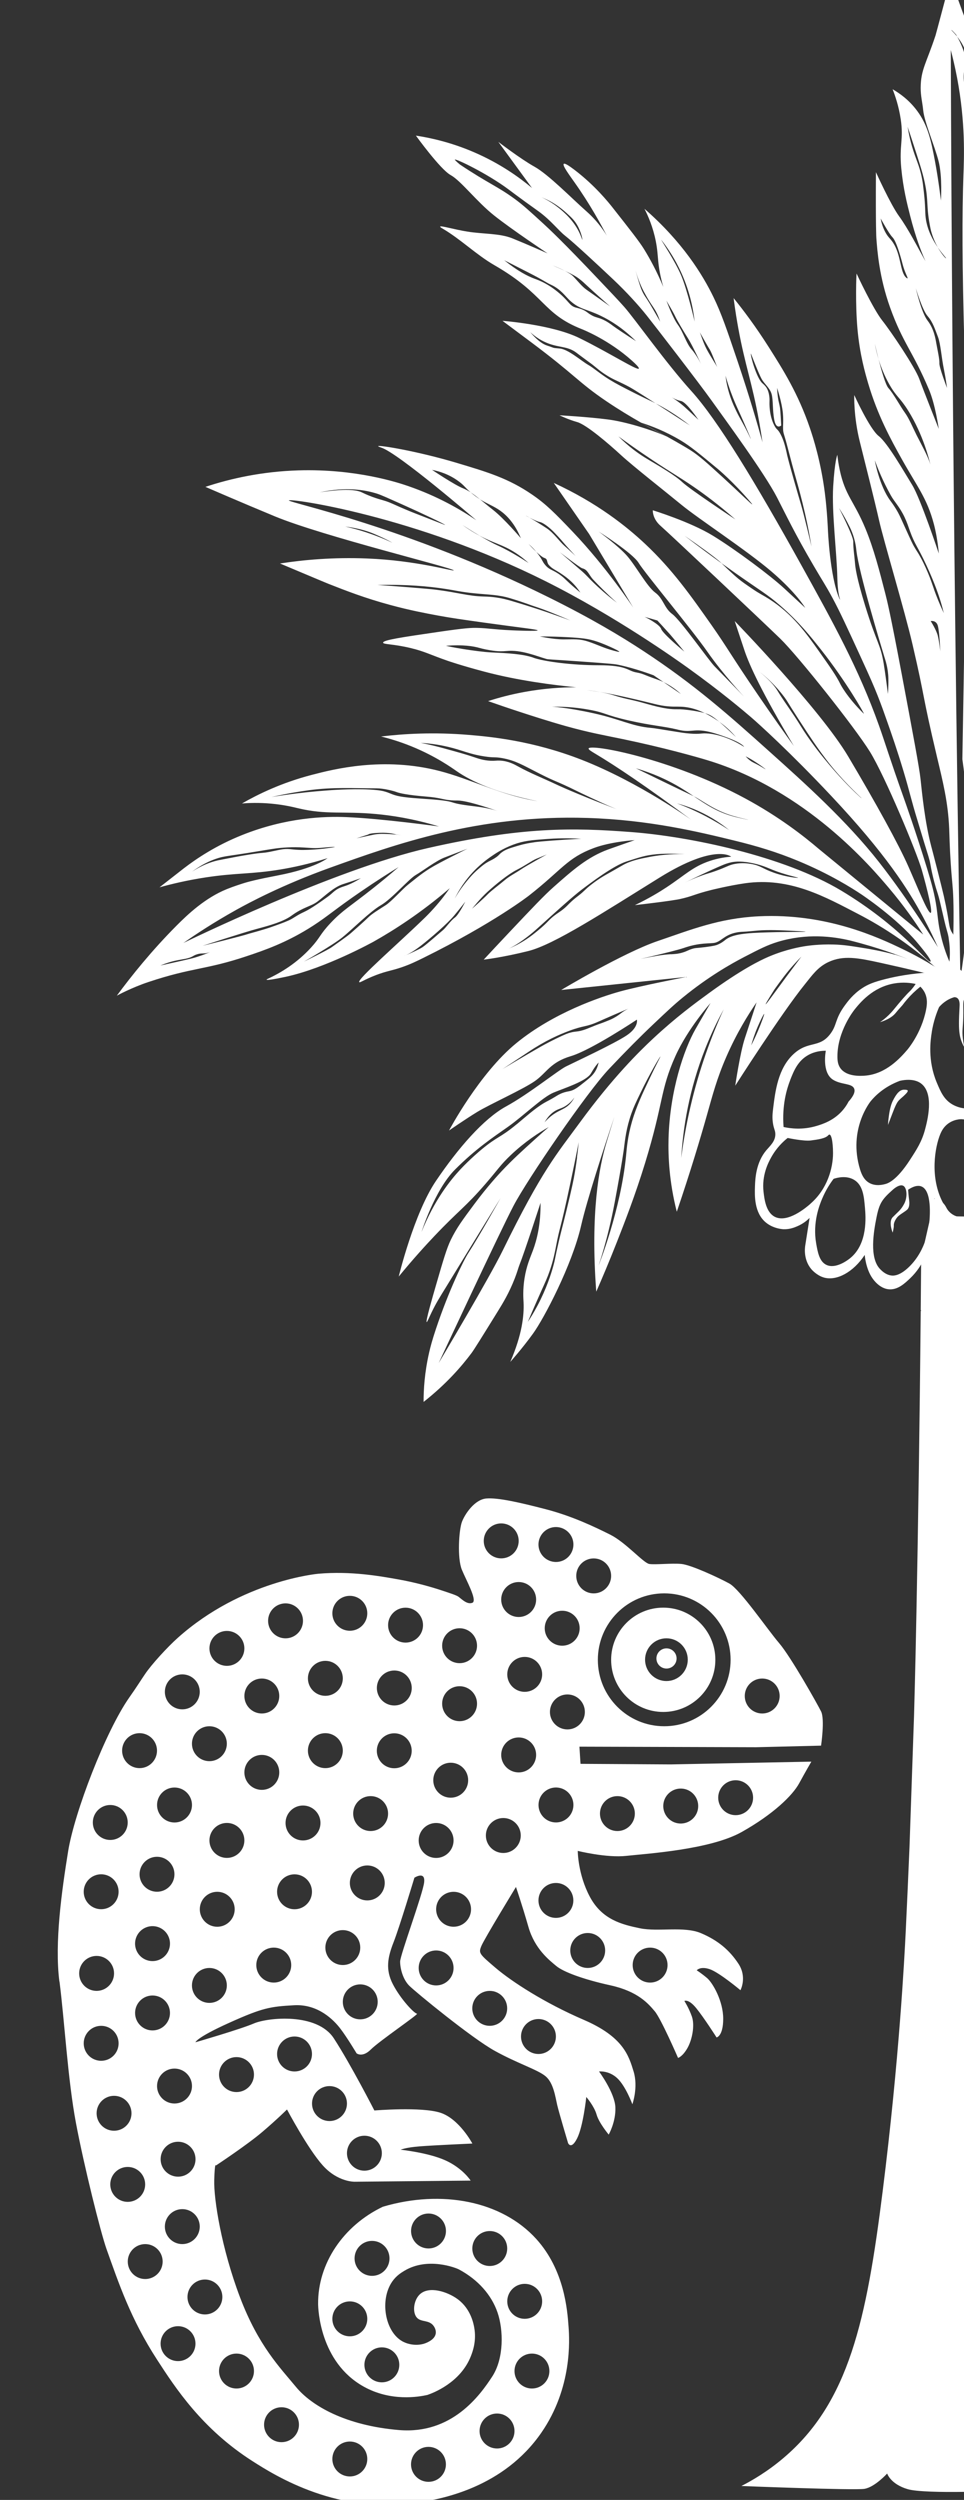 <svg xmlns="http://www.w3.org/2000/svg" viewBox="0 0 237 614" width="237" height="614"><rect x="0" y="0" width="237" height="614" fill="#333333" stroke="none"/><title>Simbolo Branco</title><style>		.s0 { fill: #ffffff } 	</style><path class="s0" d="m57.37 219.35c1.97-1.47 3.71-2.14 4.96-2.48 1.17-0.32 1.84-0.33 3.5-0.72 1.85-0.44 3.32-0.98 4.28-1.37-0.49 0.27-1.33 0.7-2.4 1.11-2.81 1.06-4.31 0.83-6.86 1.73-0.82 0.29-2.05 0.8-3.48 1.73z"></path><path class="s0" d="m226.39 318.75c1.07 3.19 2 5.82 2.69 7.72 1.47 4.07 1.66 5.18 2.25 5.7 2.2 1.95 2.05 4.12 3.64 6.07 1.59 1.95 1.4 4.98 2.47 7.37 1.07 2.38 1.74 4.33 2.6 7.37 0.86 3.03 0.03 6.28 2.28 9.1 2.25 2.82 5.06 6.51 5.27 7.15 0 0 0.01 0.03 0 0.03-0.05 0.02-3.12-5.04-5.01-9.57-2.55-6.1-1.07-6.68-3.88-14.75-1.38-3.97-3.05-7.59-3.77-9.15-1.42-3.09-2.55-5.43-3.77-7.86-1.21-2.41-2.81-5.54-4.78-9.17z"></path><path class="s0" d="m222.09 233.19c-6.11-2.95-18.94-8.95-35.56-8.14-9.75 0.47-16.72 3.32-24.87 6.09-8.46 2.88-23.69 12.01-23.69 12.01l30.79-3.21c0 0-11.34 2.2-16.24 3.55-4.91 1.35-16.41 5.24-25.55 12.69-9.14 7.44-16.58 21.49-16.58 21.49 0 0 3.89-2.71 6.94-4.57 3.05-1.86 11.34-5.58 14.21-7.61 2.88-2.03 3.72-4.57 8.8-6.09 5.08-1.52 16.24-8.97 16.24-8.97 0 0 0.51 1.86-2.54 3.89-3.05 2.03-12.86 6.6-14.89 7.61-2.03 1.02-9.14 6.77-14.72 9.81-5.58 3.05-11.84 10.32-17.26 18.32-5.41 8-9.14 23.47-9.14 23.47 3.61-4.4 6.71-7.78 8.8-9.98 5.98-6.3 7.59-7.07 12.55-12.81 3.09-3.57 3.63-4.61 6.16-7.01 3.56-3.37 6.99-5.57 9.37-6.92-0.8 0.7-1.94 1.69-3.28 2.91-3.28 2.96-5.65 5.11-8.32 7.95-0.67 0.72-3.46 3.71-6.7 8.07-2.89 3.88-4.34 5.83-5.78 8.78-1.02 2.09-1.9 5.13-3.66 11.2-0.81 2.79-2.58 8.88-2.27 8.99 0.13 0.04 0.5-0.93 1.23-2.43 1.12-2.31 2.03-3.74 3.55-6.2 1.94-3.15 6.8-11.12 13.4-21.85 0 0-5.41 9.64-7.95 13.54-1.12 1.71-4.77 9.11-7.95 18.61-0.91 2.73-1.35 4.37-1.67 5.78-1.14 4.96-1.38 9.2-1.37 12.16 5.63-4.42 9.38-8.79 11.77-11.98 0.68-0.91 2.62-4.04 6.49-10.29 1.22-1.97 2.76-4.48 4.16-8.08 0.58-1.48 0.88-2.62 1.09-3.15 1.35-3.38 5.24-15.4 5.24-15.4 0.07 5.26-0.9 9.09-1.86 11.67-0.65 1.76-1.57 3.71-2.07 6.84-0.46 2.86-0.29 4.98-0.24 6 0.14 3.14-0.35 7.85-3.27 14.57 0 0 2.88-3.21 5.58-6.94 2.71-3.72 9.64-16.92 11.84-26.56 1.43-6.26 5.49-18.71 8.17-26.69-0.52 1.67-1.15 3.71-1.91 6.22-1.82 5.99-4 17.23-2.54 36.71 1.44-3.28 3.2-7.43 5.11-12.28 1.82-4.64 4.46-11.37 6.91-19.36 4.6-15.02 3.64-17.77 7.44-26.22 3.05-6.77 8.63-13.03 8.63-13.03-3.6 6.24-3.68 6.38-3.69 6.4-2.82 4.95-6.32 15.14-6.63 26.93-0.11 4.34 0.16 10.59 2.03 17.93 3.37-9.9 5.77-17.94 7.36-23.57 1.45-5.12 2.47-9.11 4.82-14.49 2.56-5.87 5.39-10.39 7.44-13.37 0 0-1.69 5.24-2.88 8.8-1.18 3.55-2.37 11.67-2.37 11.67 0 0 11.34-17.77 17.09-24.87 1.8-2.22 3.14-4.23 5.81-5.49 3.7-1.73 7.31-1.03 12.94 0.21 6.92 1.52 13.07 3.02 18.35 4.38-2.87-2.09-7.22-4.98-12.88-7.7zm-57.18 1.17c-2.17 0.13-3.86 0.46-7.24 1.11-2.16 0.41-3.98 0.88-3.97 0.89 0 0.03 11.7-2.61 14.38-3.52 0.55-0.19 1.94-0.68 3.89-0.96 1.28-0.18 2.26-0.17 3.34-0.26 1.95-0.15 2.56-1.99 5.77-2.6q0.18-0.03 0.33-0.06c0.72-0.1 1.26-0.12 1.4-0.12 0.85-0.02 2.31-0.2 3.46-0.29 2.77-0.22 5.59-0.08 8.89 0.08 0.48 0.02 2.89 0.14 2.88 0.21 0 0.08-3.78 0-9.06 0.15-5.64 0.15-8.88 0.44-10.65 1.85-0.26 0.21-0.92 0.78-1.99 1.21-0.3 0.12-0.8 0.29-2.98 0.57-2.17 0.27-2.33 0.16-3.19 0.43-1.01 0.31-1.24 0.56-2.28 0.88-1.23 0.38-2.15 0.4-2.99 0.45zm55.06 0.11c-2.81-0.84-7.07-1.53-7.07-1.53-3.69-0.6-5.54-0.9-7.98-0.96-3.54-0.1-6.19 0.29-6.8 0.38-1.37 0.21-4.72 0.79-8.7 2.43 0 0-0.27 0.11-0.57 0.24-1.97 0.85-6.57 3.07-14.61 8.93-3.39 2.47-8.02 5.86-13.61 11.06-3.42 3.18-9.99 9.63-18.09 20.7-5.63 7.69-9.28 11.67-18.92 31.37-3.38 6.92-15.77 27.69-15.77 27.69 0 0 15-32.15 18.39-38.61 3.38-6.46 17.99-27.84 23.53-33.68 4.14-4.37 7.53-7.79 10.97-11.04 3.27-3.09 4.9-4.64 7.18-6.5 6.14-5.01 11.69-8.17 15.19-9.98 3.66-1.89 5.5-2.84 8.07-3.63 7.14-2.18 13.62-1.34 17.8-0.35 6.99 1.75 12.22 3.76 14.17 4.55q0.59 0.24 0.76 0.32c-0.15-0.06-0.63-0.27-0.76-0.32-0.2-0.08-1.8-0.69-3.15-1.1zm-92.94 41.65c-4.15 3.43-4.64 2.88-8.68 6.23-0.23 0.19-2.84 2.37-5.2 4.9-2.48 2.67-6.38 7.55-9.52 15.35 0 0 3.21-10.33 8.25-15.36 5.03-5.03 9.22-7.83 13-10.48 3.77-2.66 8.49-7.27 11.17-8.39 2.67-1.12 8.12-2.8 9.24-4.75 1.12-1.96 1.88-2.66 1.88-2.66-0.08 0.41-0.24 0.99-0.54 1.63-0.66 1.38-1.6 2.12-2.96 3.2-1.65 1.31-2.47 1.96-3.67 2.21-0.37 0.08-1 0.16-1.84 0.49-0.68 0.27-1.12 0.55-1.54 0.81-1.45 0.89-2.11 1.16-2.89 1.62-2.14 1.25-4.8 3.64-6.68 5.2zm6.85-0.46c0.95-1.69 2.01-2.5 2.8-2.93 0.86-0.46 1.47-0.51 2.45-1.15 1.02-0.66 1.68-1.46 2.07-2.02-0.17 0.35-0.46 0.87-0.93 1.4-1.06 1.22-2.17 1.5-3.5 2.28-0.77 0.45-1.81 1.19-2.89 2.42zm8 8.62c-0.06 0.43-0.28 2.07-0.54 3.61-0.28 1.71-0.7 3.8-2.15 9.72-1.06 4.33-1.12 4.37-1.8 7.26-1.09 4.69-0.84 4.23-1.37 6.11-0.52 1.88-1.66 5.51-3.88 9.7-0.9 1.69-1.74 3.05-2.38 4 1.35-3.21 2.5-5.79 3.31-7.6 0.99-2.2 1.49-3.24 2.08-4.96 0.92-2.67 1.3-4.74 1.54-5.98 1.03-5.4 0.89-3.14 3.49-15.36 0.56-2.63 1.29-6.12 2.1-10.24-0.09 0.92-0.22 2.2-0.43 3.74zm17.83-19.39c-1.74 3.67-3.26 6.89-4.32 10.53-1.09 3.76-1.3 6.61-1.47 8.43-1.31 13.36-6.74 26.98-6.76 26.97-0.01 0 2.24-6.28 3.97-15.55 1.86-9.94 2.26-13.15 2.26-13.15 0.28-2.22 0.57-5.05 1.85-8.68 0.54-1.52 1.1-2.7 2.22-5.01 2.36-4.89 4.81-8.99 4.9-8.94 0.06 0.03-1 1.9-2.65 5.4zm10.02 7.01c-1.03 4.41-1.75 8.6-2.25 12.51 0.44-7.34 1.9-16.73 5.92-26.89 1.41-3.55 2.95-6.76 4.53-9.64-3.03 6.62-6.03 14.66-8.2 24.02zm16.66-18.8c-0.66 1.57-1.28 2.82-1.71 3.66 0.3-1.09 0.79-2.67 1.57-4.51 0.67-1.57 1.52-3.27 1.62-3.23 0.11 0.05-0.71 2.26-1.48 4.08zm6.67-12.84c-3.12 4.22-4.72 6.47-4.82 6.4-0.05-0.03 0.28-0.68 2.13-3.6 0 0 2.01-2.87 3.54-4.7 1.52-1.83 3.11-3.41 3.11-3.41-0.91 1.21-2.29 3.05-3.96 5.3zm-40.31 8.54c-0.29 0.22-0.92 0.73-1.9 1.25-0.65 0.35-1.18 0.56-2.15 0.94-0.95 0.38-1.37 0.48-2.35 0.87-2.24 0.88-2.1 0.88-3.02 1.16-1.61 0.48-1.73 0.21-3.26 0.64-0.38 0.11-1.1 0.33-3.37 1.44-2.23 1.09-3.66 1.91-3.66 1.91-4.89 2.79-9.59 5.62-9.52 5.58q3.22-2.14 6.46-4.27c4.02-2.7 7.52-4.24 9.98-5.15 3.93-1.45 3.96-0.83 7.21-2.27 0.57-0.25 6.57-2.93 10.46-4.45-2.51 0.8-3.98 1.67-4.88 2.35z"></path><g><path class="s0" d="m163.94 107.23l-6.33-3.39c2.57 1.46 4.8 2.62 6.33 3.39z"></path><path class="s0" d="m235.53 234.02c-0.05-0.68 0.03-0.88-0.01-1.33-0.18-1.8-1.09-3.07-1.38-3.51-1.03-1.56-0.52-2.1-2.11-9.14-0.26-1.15-0.66-2.72-1.45-5.87-0.87-3.46-1.52-5.86-1.67-6.45-1.55-5.94-2.24-13.07-2.6-16.41-0.31-2.83-1.74-10.43-4.6-25.64-2.8-14.89-3.59-18.06-4.06-19.89-1.42-5.52-2.81-10.96-4.89-15.98-2.86-6.88-4.94-7.97-6.31-14.37-0.33-1.56-0.5-2.86-0.59-3.72 0 0-0.64 1.4-1.02 7.78-0.38 6.37 0.89 16.19 1.02 22.43 0.07 3.23 0.47 4.78 0.71 5.38-0.08-0.1-0.17-0.21-0.2-0.28-2.37-5.38-2.83-16.97-2.83-16.97 0 0-0.17-4.41-0.74-8.9-0.97-7.66-2.84-13.55-3.7-16.06-2.9-8.48-6.57-14.26-10.1-19.83-3.28-5.17-6.37-9.24-8.64-12.04 0.41 3.19 0.85 5.75 1.15 7.39 1.67 9.14 3.38 13.25 5.13 22.96 0.4 2.22 0.67 4.02 0.83 5.08-1.31-4.71-3.31-11.56-6.08-19.76-2.68-7.93-4.02-11.89-5.99-15.94-2.66-5.47-7.56-13.48-16.96-21.67 0.91 1.76 2.1 4.48 2.79 7.96 0.41 2.08 0.45 3.44 0.59 4.83 0.16 1.7 0.51 3.86 1.26 6.41-1.61-3.86-3.32-6.98-4.76-9.31-1.16-1.87-3.35-4.65-7.72-10.2-0.95-1.2-4.3-5.4-9.36-9.25-1.29-0.98-2.39-1.71-2.64-1.47-0.39 0.37 1.43 2.81 2.64 4.53 3.81 5.37 6.49 10.3 7.95 13.12q-0.36-0.61-0.81-1.26c-1.71-2.49-3.44-4.07-4.46-4.97-3.19-2.8-9.05-8.79-12.49-10.71-3.44-1.91-8.92-6.12-8.92-6.12l8.29 11.34c-3.18-2.67-7.89-6.03-14.15-8.74-5.54-2.4-10.57-3.55-14.4-4.13 0 0 5.99 8.29 8.54 9.69 2.55 1.4 6.37 6.5 10.71 9.94 4.33 3.44 13.13 9.3 13.13 9.3 0 0-5.48-2.42-8.67-3.7-3.19-1.27-7.14-1.02-11.09-1.66-3.18-0.51-6.53-1.52-6.65-1.23-0.05 0.13 0.41 0.4 0.53 0.46 4.52 2.63 8.28 6.42 12.81 9.03 12.56 7.24 11.69 11.85 21.48 15.7 0.2 0.08 6.6 2.59 12.37 7.78 0.68 0.61 1.81 1.67 1.65 1.91-0.38 0.55-7.33-3.93-14.66-7.52-6.76-3.31-18.86-4.21-18.86-4.21 0 0 6.14 4.57 7.01 5.23 10.84 8.09 11.62 9.84 18.49 14.49 2.97 2.01 5.96 3.81 8.59 5.3 2.41 0.76 5.88 2.07 9.71 4.35 2.37 1.41 4.62 3.27 9.11 6.99 0 0 3.78 3.12 8.11 8.21 0.12 0.14 0.4 0.48 0.37 0.51-0.1 0.1-3.15-2.92-7.2-6.62-3.92-3.58-5.93-5.39-8.01-6.7-2.06-1.29-5.76-3.34-5.76-3.34-3.99-1.74-10.23-3.65-14.55-4.2-4.97-0.64-11.85-1.02-11.85-1.02 0 0 2.04 1.02 4.33 1.66 2.29 0.64 7.78 5.35 10.83 8.16 3.06 2.8 10.71 8.79 14.91 12.24 4.21 3.44 15.93 11.09 22.05 16.32 6.12 5.23 8.29 8.92 8.29 8.92 0 0-1.66-1.53-5.1-4.72-3.44-3.19-11.98-9.56-17.59-13-5.61-3.44-14.79-6.25-14.79-6.25 0 0-0.13 2.04 1.91 3.82 2.04 1.78 25.11 23.52 29.44 27.72 4.33 4.21 18.35 21.8 22.05 27.79 3.7 5.99 11.47 24.6 12.75 29.06 1.27 4.46 2.93 11.09 2.04 10.45-0.89-0.64-2.93-5.86-5.35-11.34-2.42-5.48-7.9-15.42-14.79-27.02-6.88-11.6-27.91-33.27-27.91-33.27 0 0 2.26 6.77 2.42 7.27 1.2 3.57 4.2 10.17 12.13 23.43-2.09-2.9-5.22-7.28-8.92-12.7-6.36-9.31-7.53-11.6-11.32-16.99-5.04-7.16-9.61-13.66-16.35-19.98-4.55-4.27-11.8-10.07-22.44-14.96l8.69 12.55 10.86 18.1c0 0-6.53-9.87-14.84-18.59-4.39-4.61-6.63-6.87-10.05-9.2-5.84-4-10.96-5.52-18.55-7.79-9.64-2.88-19.21-4.44-19.29-4.1-0.02 0.08 0.54 0.29 0.71 0.34 4.09 1.21 23.42 17.86 23.42 17.86-3.8-2.58-9.44-5.88-16.79-8.41-2.37-0.82-12.79-4.27-26.95-3.84-8.88 0.27-16.6 1.98-22.86 4.05 0 0 8.87 3.85 17.12 7.26 11.87 4.9 44.05 12.71 43.93 13.25-0.07 0.29-9.11-2.44-21.3-2.92-8.31-0.33-15.56 0.32-21.41 1.23 10.55 4.45 11.93 5 11.93 5 4.2 1.65 8.89 3.49 15.19 5.19 4.82 1.31 8.7 2.03 11.59 2.57 3.35 0.62 6.06 1 11.33 1.74 8.92 1.25 13.32 1.69 13.3 1.92-0.02 0.27-5.89 0.01-6.39-0.01-4.53-0.21-5.73-0.52-8.34-0.59-1.49-0.04-2.95 0-9.7 0.99-9.05 1.32-13.58 1.99-13.56 2.63 0.01 0.46 2.4 0.28 6.74 1.32 3.52 0.84 4.78 1.63 9.16 3.15 0 0 3.21 1.12 8.94 2.64 8.39 2.23 17.15 3.32 22.64 3.85-3.65 0-7.96 0.28-12.73 1.15-3.33 0.61-6.32 1.4-8.94 2.25 2.04 0.72 4.83 1.68 8.18 2.77 2.24 0.73 6.7 2.18 10.98 3.38 5.79 1.61 9.34 2.22 14.01 3.19 9.83 2.04 17.98 4.33 20.76 5.18 24.3 7.37 40.29 26.28 44.61 31.38 3.78 4.46 6.57 8.5 8.44 11.44q-12.84-10.52-25.67-21.03c-3.75-3.2-9.84-7.95-18.11-12.41-18.21-9.83-38.07-13.46-38.49-12.27-0.09 0.27 0.82 0.8 1.61 1.27 5.11 3.05 12.49 7.98 23.71 16.31 0 0-12.89-9.27-27.01-14.79-12.14-4.74-22.62-5.69-27.76-6.12-8.64-0.72-16.03-0.28-21.57 0.39 1.75 0.43 4.39 1.17 7.47 2.42 6.03 2.45 10.02 5.34 11.19 6.15 3.49 2.4 9.34 5.18 19.79 7.32-0.36-0.06-0.61-0.11-0.68-0.12-8.57-1.5-15.7-5.29-23.33-7.28-13.87-3.61-26.16-0.44-31.37 0.91-7.56 1.95-13.42 4.84-17.27 7.05 1.6-0.13 4.13-0.24 7.19 0.04 3.28 0.3 5.63 0.9 6.64 1.14 6.92 1.65 10.92 0.66 19.13 1.41 3.71 0.34 9.04 1.11 15.49 3.06 0 0-14.15-1.95-22.81-2.3-5.28-0.22-14.78 0.07-25.64 4.42-6.4 2.56-11.18 5.77-14.28 8.15q-3 2.34-6 4.68c2.86-0.8 6.75-1.74 11.42-2.45 7.59-1.15 11.08-0.74 18.32-1.94 3.03-0.5 6.99-1.33 11.58-2.78 0 0-3.01 2.48-12.2 4.24-5.06 0.97-7.23 1.52-8.77 2.02 0 0-2.07 0.65-3.78 1.34-5.35 2.16-9.63 6.22-12.33 8.93-6.17 6.19-11.16 12.42-14.73 17.25 0 0 3.54-1.95 7.78-3.36 10.82-3.61 14.07-2.96 24.23-6.37 4.12-1.38 9.84-3.3 16.34-7.52 3.53-2.29 5.41-4.04 11.59-8.28 3.93-2.69 7.21-4.76 9.34-6.06-2.52 2.18-4.69 3.94-6.32 5.23-5.66 4.48-7.42 5.36-10.35 8.45-2.77 2.93-2.5 3.52-4.89 6.13-3.45 3.75-7.34 6.14-10.75 7.7 0 0-1.41 0.71 4.42-0.53 9.91-2.1 21.75-8.67 21.75-8.67 5.03-2.83 11.62-7.04 18.72-13.13-0.87 1.26-2.16 2.99-3.89 4.92-1.12 1.25-2.03 2.14-2.46 2.55-6.23 6.05-16.44 14.9-15.91 15.61 0.17 0.22 1.2-0.61 4.12-1.73 2.76-1.05 3.74-1.03 6.43-1.96 2.02-0.7 3.41-1.38 5.22-2.27 17.35-8.57 25.96-15.3 25.96-15.3 8.08-6.32 9.34-9.21 15.92-11.67 4.24-1.59 10.08-1.95 10.08-1.95 0 0-5.38 1.87-6.54 2.3-5.1 1.87-8.73 5.08-13.45 9.26-2.24 1.98-5.18 5.08-10.97 11.21-2.61 2.76-4.74 5.05-6.17 6.59 0 0 4.6-0.53 10.97-2.12 6.37-1.59 18.57-9.55 32.27-18.04 13.7-8.49 17.61-5.13 17.61-5.13-1.2 0.09-3.11 0.32-5.3 1.06-4.18 1.4-6.16 3.54-10.63 6.48-1.71 1.13-4.32 2.72-7.76 4.36 8.99-1.03 10.97-1.47 10.97-1.47 3.48-0.77 3.38-1.14 7.89-2.27 0 0 4.26-1.06 8.21-1.63 11.09-1.58 19.77 3.37 27.94 7.6 5.73 2.97 13.84 7.95 22.15 16.1 1.9 1.27 3.72 1.27 4.16 0.62 0.41-0.6-0.16-2.04-1.49-3.28-0.26-1.69-0.23-3.05-0.31-4zm-2.12 2.16c-0.74-1.72-1.73-4.38-2.39-7.78-0.43-2.19-0.46-3.34-0.77-5.52-0.47-3.22-1.15-5.7-2.32-9.54-2.68-8.78-5.64-17.09-5.73-17.34-3.57-10.03-4.49-13.27-6.1-17.79-4.97-13.97-11.49-25.7-19.03-39.29-11.34-20.43-20.65-35.76-27.09-42.86-6.25-6.89-13.95-17.79-16.51-20.68-1.63-1.83-3.21-3.47-6.08-6.5-8.98-9.49-12.53-12.78-13.85-13.99-3.31-3.03-4.96-4.54-6.94-5.99-4.37-3.2-6.47-3.77-13.59-8.53h0.01c0 0-1.26-1.04-1.19-1.17 0.18-0.3 7.91 3.39 13.18 7.31 0.47 0.35 1.96 1.48 4.18 3.09 1.82 1.32 2.63 1.87 3.27 2.35 3.04 2.22 4.8 4.63 6.49 5.96 2.24 1.76 8.6 7.69 11.83 10.74 3.24 3.05 6.28 6.41 8.2 8.82 1.92 2.4 12.82 16.51 16.03 21 3.21 4.49 12.98 17.79 16.03 23.72 2.25 4.37 4.37 8.86 8.98 16.73 2.32 3.97 2.86 4.64 4.65 7.94 1.79 3.32 3.55 7.13 7.05 14.75 2.28 4.96 3.12 6.9 4.03 9.19 0.99 2.5 1.65 4.38 2.54 6.92 0.89 2.53 2.28 6.51 3.83 11.66 1.68 5.61 1.75 6.61 3.55 12.46q0.76 2.54 1.53 5.07c1.02 3.32 1.3 4.05 1.54 5.38 0.06 0.36 0.26 1.49 0.62 3 0.13 0.56 0.25 1.01 0.31 1.24 0.24 0.92 0.53 1.9 0.91 3.06 0.55 1.69 1.55 6.69 2.17 8.77 0.52 1.76 0.47 2.07 0.53 2.45 0.34 2.23 0.27 4.09 0.14 5.34zm-2.83-3.54c0 0-6.99-11.36-14.47-20.89-7.98-10.16-18.37-19.48-26.85-27.08-10.07-9.03-18.47-16.5-31.01-24.73-5.63-3.7-12.85-8.03-23.43-13.27-35.13-17.39-63.96-23.21-63.8-23.77 0.16-0.57 30.91 3.74 63.09 19.84 17.26 8.64 32.28 19.34 34.99 21.28 8.26 5.93 13.8 10.64 15.6 12.18 1.77 1.52 9.57 8.55 19.65 19.27 13.46 14.3 19.04 23.14 22.62 29.82 1.61 3 2.81 5.56 3.61 7.35zm-43.13-138.5c-1.46-1.24-3.04-6.98-2.84-7.32 0 0 1.87 4.87 2.61 6.21 0.74 1.34 2.04 2.24 2.47 3.72 0.43 1.48 0.19 3.89 0.67 6.39 0.48 2.5 1.7 1.36 1.7 1.36-0.17-3.56-0.3-4.35-0.3-4.35-0.2-1.21-0.34-1.32-0.52-2.64-0.13-0.94-0.17-1.72-0.19-2.24 0 0 1.17 3.52 1.42 6.17 0.25 2.65-0.19 3.76 0.25 5.18 1.07 3.5 1.07 4.19 3.3 12.07 0.31 1.09 1.08 3.88 1.88 7.37 0.78 3.4 1.29 6.23 1.61 8.17 0 0-1.8-7.66-2.59-10.33-0.68-2.29-2.68-9.14-3.38-12.03-0.02-0.1-0.1-0.51-0.23-1.07-0.27-1.14-0.65-2.76-1.46-4.24-0.72-1.32-0.88-0.89-1.49-2.07-1.29-2.46-1.19-5.47-1.18-5.77 0-0.18 0.03-0.62-0.03-1.21-0.05-0.43-0.16-1.25-0.56-2.03-0.21-0.41-0.54-0.83-1.13-1.33zm-6.64 5c0.53 1.23 0.88 1.91 2.14 4.78 0.65 1.49 1.69 3.89 1.65 3.91-0.02 0-0.28-0.56-0.56-1.13-1.42-2.93-1.99-3.6-3.04-5.78-0.41-0.86-0.94-1.95-1.44-3.42-0.73-2.13-1.05-3.97-1.2-5.24 0.85 2.97 1.76 5.28 2.45 6.88zm-6.28-13.21c0.45 0.66 2.03 4.9 1.81 4.3-0.23-0.6-2.18-3.46-2.93-5.12-0.75-1.65-1.2-3.16-1.35-3.49 0 0 2.03 3.64 2.48 4.3zm-2.19 3.47c0 0-1.05-2.18-2.33-3.61-1.28-1.43-2.03-4.21-3.35-6.02-1.32-1.81-2.82-5.93-2.82-5.93 0 0 1.73 2.92 2.18 3.9 0.45 0.98 2.11 3.76 3.16 5.42 1.05 1.65 3.16 6.24 3.16 6.24zm-9.77-30.51c1.17 1.49 2.46 3.36 3.69 5.61 0.88 1.63 1.87 3.72 2.71 6.24 0.7 2.1 1.44 4.89 1.81 8.25 0 0-1.81-7.8-3.31-11.33-1.5-3.54-4.89-8.58-4.9-8.77zm-4.19 12.89c0.5 0.95 0.98 1.74 0.98 1.74 1.04 1.72 1.54 2.21 2.16 3.49 0.22 0.44 0.51 1.11 0.78 1.99 0 0-1.69-2.98-2.63-4.54-0.94-1.56-1.2-1.69-1.83-3.03-0.62-1.34-1.6-5.03-1.6-5.03 0.69 2.43 1.5 4.2 2.13 5.39zm-23.13-22.35c0.77 0.42 2.32 1.33 4.01 2.87 1.16 1.06 1.88 1.71 2.56 2.84 1.1 1.82 1.42 3.74 1.36 3.76-0.03 0.01-0.25-0.63-0.5-1.22-1.44-3.43-4.16-5.68-5.26-6.57-0.98-0.79-2.4-1.79-4.3-2.67 0.55 0.22 1.29 0.55 2.13 0.99zm15.3 30.48c-0.74-0.52-1.29-0.93-2.19-1.35-1.44-0.68-1.88-0.51-3.11-1.24-0.83-0.5-0.93-0.75-1.8-1.17-0.86-0.41-1.41-0.47-1.92-0.62-1.5-0.45-1.54-1.34-3.85-3.36-1.66-1.45-3.09-2.26-3.64-2.56-1.23-0.67-2.2-1-2.63-1.16-1.65-0.61-4.1-1.84-7.45-4.54 0.82 0.41 5.34 2.71 5.9 3 3.92 1.99 4.41 2.48 5.54 3 2.5 1.13 3.59 2.88 4.76 3.95 2.42 2.2 3.94 1.95 7.67 3.77 2.2 1.07 5.26 2.91 8.54 6.17-2.79-1.78-4.61-3.01-5.83-3.88zm-14.69-14.73c0 0 1.55 0.59 2.97 1.32 2.57 1.19 3.2 1.67 4.1 2.4 0.32 0.26 0.4 0.34 1.33 1.2 2.16 1.99 4.1 3.72 5.74 5.16 0 0-4.61-3.27-5.79-4.09-1.18-0.82-2.18-2.18-3.36-3.36-0.43-0.43-1.21-0.89-2.02-1.31-0.79-0.37-1.75-0.79-2.97-1.32zm28.36 35.83q-1.71-1.1-3.03-1.94c-1.49-0.76-2.14-0.99-5.23-2.55-2.88-1.45-4.35-2.2-6.15-3.3-2.23-1.37-3.83-2.82-5.16-3.58-1.77-1.01-4.93-3.85-7.02-4.04-2.09-0.18-1.12-0.09-3.14-0.73-2.02-0.64-4.13-3.3-4.13-3.3 1.34 1.25 2.59 1.96 3.49 2.38 3.29 1.56 5.46 0.91 7.81 2.64 0.27 0.2 0.99 0.76 2.37 1.77 1.08 0.79 1.09 0.79 1.54 1.13 1.27 0.99 1.76 1.53 3.32 2.53 1.85 1.2 2.61 1.38 4.93 2.55 1.18 0.59 1.96 1.04 7.36 4.5 2.1 1.07 5.05 2.77 8.44 5.43q-2.89-1.86-5.4-3.49zm4.09-1.06c-1.29-1.16-2.92-2.23-3.21-2.41q-0.06-0.03-0.06-0.04 0.01 0.01 0.06 0.04c0.24 0.15 1.19 0.72 2.35 0.96 1.34 0.27 4.27 4.63 4.27 4.63 0 0-2-1.91-3.41-3.18zm44.04 75.33c-4.24-4.18-5.74-7.24-5.74-7.24-1.02-2.08-2.48-4.14-5.4-8.27-2.91-4.11-6.39-9.03-12.2-12.69-1.53-0.97-2.12-1.15-4.09-2.49-3.14-2.14-3.46-2.34-7.53-6.25-2.56-1.84-5.62-4.1-9.08-6.75 0 0 0.36 0.24 0.93 0.64 1.99 1.38 6.6 4.62 8.08 6.03q0.04 0.04 0.07 0.07 1.99 1.43 3.54 2.52c6.22 4.37 7.72 5.13 10.87 7.86 4.57 3.96 7.47 7.58 10.12 10.94 6 7.59 10.56 15.56 10.46 15.63q-0.01 0-0.03-0.02zm-21.2-5.62c-1.24-2.07-3.75-4.14-4.55-4.77q-0.14-0.11-0.26-0.2 0.01 0.01 0.26 0.2c1.66 1.28 4.01 3.34 6.26 6.36 0.78 1.05 0.48 0.78 3.45 5.38 3.3 5.12 4.76 7.14 5.53 8.2 0.95 1.29 1.68 2.28 2.77 3.6 3.67 4.45 7.26 7.58 7.21 7.63-0.02 0.02-0.42-0.35-0.42-0.35-5.69-5.15-10.7-11.83-10.7-11.83-1.14-1.51-1.92-2.64-2.24-3.1-1.27-1.84-1.85-2.92-3.12-4.83-1.92-2.88-2.91-4.18-4.19-6.29zm-36.96-33.1c-2.16-2.5-7.03-6.02-7.03-6.02 0 0 8.38 5.27 9.87 7.74 1.49 2.46 12.98 16.2 16.9 21.82 3.92 5.62 9 11.01 9 11.01 0 0-5.89-6.08-7.24-7.44-1.35-1.35-8.38-11.36-10.41-12.85-1.55-1.14-1.99-2.74-3.02-4.1-0.32-0.42-0.69-0.82-1.17-1.17-2.03-1.49-4.73-6.49-6.9-8.99zm14.12 23.54c0 0-5.33-4.4-5.76-5.62-0.42-1.22-4.04-2.97-4.04-2.97l3.11 0.89c0 0 2.3 2.49 3.11 3.41 0.81 0.92 3.57 4.3 3.57 4.3zm-22.47-17.74c1.33 1.41 3.28 3.39 5.84 5.69-2.53-1.93-4.44-3.66-5.74-4.91-1.22-1.17-1.7-1.83-3.04-2.99-1.47-1.28-5.25-4.52-5.25-4.52 0 0 4.96 3.83 5.5 3.95 1.37 0.31 1.59 1.6 2.69 2.78zm-3.15 3.19c-0.26-0.22-0.65-0.54-1.11-0.93-2.52-2.14-2.48-2.35-3.59-3.2-2.13-1.63-2.83-1.28-4.03-2.75-0.57-0.7-0.54-0.94-1.25-1.99q-0.42-0.61-0.84-1.12c-1-0.94-1.91-1.96-1.91-1.96 0.51 0.44 1.2 1.09 1.91 1.96 0.74 0.69 1.52 1.34 2.02 1.5 0.83 0.27 0.47 1.02 1.02 1.67 0.92 1.09 1.61 1.14 3.52 2.49 0.5 0.35 1.25 0.89 2.06 1.67 1.04 0.99 1.75 1.96 2.2 2.66zm-12.37-18.35c0.77 0.4 1.78 0.89 2.39 1.01 1.06 0.22 2.72 1.72 3.26 2.26 0.54 0.54 1.96 2.06 2.56 2.8 0.6 0.74 2.98 3.29 2.98 3.29 0 0-1.57-1.47-2.75-2.5-1.18-1.03-2.6-3.14-4.37-4.32-1.17-0.78-2.96-1.88-4.08-2.53-0.59-0.3-1.03-0.56-1.03-0.56 0.05 0 0.45 0.22 1.03 0.56zm-14.6-6.26q-0.94-0.62-1.82-0.98c-2.16-0.84-7.68-4.56-7.68-4.56 1.83 0.36 4.37 1.13 6.78 3 1.23 0.95 1.27 1.29 2.7 2.53q0 0 0.02 0.01c0.74 0.48 1.5 1.07 2.29 1.7 1.88 1.18 3.35 1.62 5.03 2.83 1.57 1.13 3.52 3.1 5.02 6.73 0 0-4.08-4.8-6.84-6.96-1.13-0.88-2.19-1.78-3.21-2.6-0.7-0.44-1.45-0.98-2.29-1.7zm2.2 10.63c3.65 1.95 5.6 2.16 8.7 4.14 1.54 0.98 2.67 1.96 3.34 2.58 0 0-4.18-2.78-7.53-4.28-1.34-0.6-3-1.53-4.51-2.43-1-0.53-2.48-1.38-4.2-2.63 0 0 1.93 1.28 4.2 2.62zm-25.12-10.29c0.87 0.28 2.61 1.06 6.1 2.62 5.23 2.34 10.57 4.9 10.51 5.02-0.01 0.03-0.39-0.12-3.67-1.4-4.69-1.83-4.42-1.72-4.68-1.83-4.52-1.84-4.84-2.24-6.97-2.84-0.44-0.13-1.35-0.37-2.57-0.82-1.41-0.52-2.4-1.02-2.59-1.11-1.25-0.59-3.95-0.97-10.32 0 6.58-1.43 11.27-0.58 14.19 0.36zm0.56 10.68c-2.54-1.02-4.62-1.64-5.79-1.96-1.09-0.3-2.01-0.52-2.68-0.67 0 0 3.73 0.36 7.09 1.8 3.37 1.44 4.45 2.16 4.45 2.16-1.21-0.57-2.26-1.02-3.08-1.34zm32.45 15.65c-0.95-0.28-2.54-0.74-4.68-0.97-1.05-0.11-1.83-0.12-2.17-0.13-3.84-0.09-6.24-0.97-11.77-1.67-1.14-0.14-2.99-0.3-6.69-0.6-3.16-0.26-5.8-0.44-7.7-0.57 7.25-0.18 12.65 0.36 16.32 0.91 3.03 0.45 4.04 0.79 7.4 1.13 3.72 0.38 5.96 0.32 9 1.25 4.08 1.25 4.3 1.47 6.74 2.26 2.44 0.79 7.97 3.17 7.97 3.17-2.35-0.85-4.32-1.54-5.77-2.04 0 0-3.62-1.25-8.65-2.74zm20.12 9.7c1.35 0.39 2.52 0.89 3.21 1.18 1.31 0.55 3.17 1.43 3.11 1.59q-0.04 0.1-1.45-0.29c-2.38-0.64-3.95-1.47-6.15-2.2-2.2-0.73-3.49-0.55-6.1-0.55-2.61 0-5.83-0.73-5.83-0.73 2.67 0 4.94 0.09 6.7 0.18 3.86 0.2 5.21 0.45 6.52 0.83zm-14.78 4.22c-2.66-0.92-6.33-1.1-10.19-1.28-3.85-0.18-11.01-1.47-11.29-1.65 4.17-0.31 6.7 0.1 8.26 0.55 0.5 0.14 1.94 0.52 3.92 0.74 0.75 0.08 1.62 0.1 2.68 0 3.58-0.37 7.43 1.28 9.73 1.93 0.63 0.18 0.46 0.07 8.44 0.64 7.97 0.57 8.52 0.65 9.36 0.83 4.13 0.86 8.62 2.57 8.63 2.57 0 0 0.85 0.58 2.47 1.69 2.57 1.24 4.23 2.9 4.23 2.9q-2.62-1.79-4.23-2.9-0.77-0.38-1.64-0.68c-3.49-1.19-3.21-1.38-5.2-1.74-1.98-0.37-2.24-1.74-9.03-1.74-6.79 0-13.49-0.92-16.15-1.84zm36.29 12.04c2.29 0.09 4.28 0.81 5.89 1.61q0.01 0 0.03 0c0.95 0.29 1.64 0.55 3.5 2.12 1.19 0.84 2.64 2.04 4.07 3.73-1.82-1.74-3.1-2.91-4.07-3.73q-0.44-0.32-0.83-0.56c-0.71-0.46-1.63-1.03-2.71-1.57-1.12-0.34-2.49-0.55-3.11-0.65-1.71-0.26-2.88-0.34-3.71-0.32-3.15 0.09-7.06-1.24-9.45-1.86-2.4-0.62-3.46-0.71-6.26-1.6-1.03-0.33-2.19-0.58-3.26-0.77-1.38-0.22-2.54-0.37-3.35-0.47 0 0 1.53 0.14 3.36 0.47 0.51 0.08 2.35 0.38 5.64 1.11 3.33 0.73 6.44 1.5 6.44 1.5 1.8 0.44 2.52 0.64 3.78 0.81 1.93 0.25 2.9 0.13 4.04 0.18zm6.74 6.6c-1.84-0.17-1.83 0.21-4.57 0-1.34-0.1-2.12-0.25-4.84-0.68-2.86-0.45-3.77-0.63-4.77-0.72-4.67-0.4-7.47-2.13-14.14-3.6-6.67-1.47-10.14-1.6-10.14-1.6 2.07-0.04 5.28 0.04 9.11 0.74 4.18 0.76 3.84 1.3 9.78 2.65 5.56 1.26 8.6 1.41 11.89 2.21 0.32 0.08 1.09 0.3 2.16 0.35 2.15 0.09 3.05-0.72 7.87 0.84 6.14 1.99 6.4 3.08 6.4 3.08 0 0-4.09-2.83-8.76-3.28zm12.33 7.78c-1.1-0.6-1.5-0.7-2.15-1.2-0.49-0.37-0.83-0.75-1.04-1 0.54 0.28 1.31 0.7 2.21 1.27 1.44 0.91 2.7 1.88 2.67 1.93-0.02 0.03-0.57-0.39-1.68-0.99zm-20.33 4.86c1.64 0.93 3.05 1.86 4.39 2.76 1.96 0.92 4.94 3.47 9.67 4.83 1.58 0.46 3.8 0.95 3.8 0.97 0 0.02-2.21-0.46-3.37-0.75-4.28-1.09-7-2.97-10.1-5.05q-0.01 0-0.02-0.01c-3.63-1.7-14.21-6.86-14.21-6.86 4.37 1.27 7.64 2.87 9.85 4.12zm0.33 4.52c2.46 0.67 5.51 1.79 8.72 3.72q2.32 1.41 4.04 2.83-2.53-1.69-5.73-3.39c-2.5-1.31-4.87-2.34-7.03-3.15zm-39.15-9.09c-0.78-0.43-2.32-1.32-4.41-1.43-0.92-0.05-1.23 0.09-2.32 0.04-1.8-0.08-3.08-0.55-4.16-0.91-1.88-0.64-3.75-1.16-7.51-2.19-1.29-0.35-3.18-0.84-5.53-1.3 2.85 0.17 5.11 0.6 6.68 0.97 3.68 0.86 5.07 1.76 9 2.36 2.59 0.39 2.41 0.07 4.38 0.42 3.29 0.6 5.07 1.74 9.02 3.74 4.64 2.36 3.7 1.57 9.68 4.52 0 0 5.4 2.63 8.79 4.02q0.6 0.25 0.61 0.25c0 0-0.6-0.22-0.8-0.3-9.55-3.64-14-5.75-14-5.75-3.14-1.49-6.39-2.76-9.43-4.44zm-28.12 7.51c-2.56-0.35-3.1-0.88-4.45-1.29-0.89-0.27-1.59-0.34-2.15-0.4-4.37-0.48-11.08 0-11.08 0-2.37 0.17-5.05 0.37-8.7 0.82-2.47 0.31-4.56 0.62-6.12 0.88 3.74-0.86 6.89-1.36 9.17-1.67 6.11-0.82 10.95-0.47 16.68-0.47 1.7 0 4.18 0.63 4.89 0.91 0.71 0.28 2.78 0.75 7.26 1.11 3.15 0.26 3.9 0.63 5.34 0.83 1.24 0.17 2.16 0.14 2.41 0.14 1.26 0 4.01 0.56 10.11 2.67q0 0 0.01 0 0.66 0.22 1.01 0.35-0.52-0.18-1.03-0.36c-3.28-1.07-5.53-1.13-8.35-1.55-3.37-0.49-2.53-0.76-5.39-1.12-3.01-0.38-6.61-0.44-9.61-0.85zm129.54 40.41c0 0-0.11 0.03-0.13 0.02-1.08-0.2-7.65-8.92-21.82-17.43-14.17-8.5-37.27-13.3-51.66-14.39-14.39-1.09-26.81-1.31-49.92 3.92-23.11 5.23-60.16 23.32-60.16 23.32 3.11-2.18 7.51-5.08 12.99-8.13 3.15-1.75 11.25-6.1 23.12-10.37 15.87-5.7 36.33-13.05 63.16-12.21 15.28 0.47 27.48 3.44 36.11 5.54 5.68 1.38 10.5 2.84 15.76 5.02 7.76 3.22 13.19 6.65 15.55 8.22 0 0 8.62 5.71 13.81 11.94 0.81 0.97 3.51 4.21 3.19 4.53zm-149.11-27.73c-1.8 0.21-3.17 0.27-3.92 0.3-0.74 0.02-1.44 0.05-2.38 0-1.02-0.05-1.65-0.13-2.05-0.17-1.68-0.16-2.75 0.22-4.86 0.63-2.18 0.43-1.5 0.11-5.13 0.69-2.3 0.36-4.5 0.8-6.38 1.16-0.82 0.16-1.24 0.24-1.45 0.29-1.67 0.39-3.84 1.15-6.27 2.76 2.32-1.74 4.41-2.66 5.89-3.17 2.08-0.72 2.83-0.59 10.32-1.84 2.67-0.45 2.84-0.46 3.92-0.63 1.89-0.29 4.51-0.47 7.38-0.29 2.87 0.18 2.6 0.22 5.83-0.07 1.01-0.09 1.74-0.11 1.75-0.07 0 0.06-1.47 0.27-2.63 0.41zm-31.84 26.78c-0.55 0.16-1.2 0.34-5.92 1.38-1.04 0.23-1.91 0.42-2.48 0.55 1.51-0.65 2.79-0.99 3.69-1.19 1.8-0.4 3.18-0.44 4.34-1.12 0.15-0.09 0.54-0.33 1.12-0.49 0.63-0.18 1.09-0.15 1.44-0.17 0.58-0.02 1.41-0.16 2.43-0.7 0.01 0-1.84 0.92-4.62 1.74zm36.86-17.55c-2.38 0.71-2.61 1.5-4.04 2.53-1.43 1.03-4.18 3.02-5.93 3.81-1.75 0.79-2.5 1.5-3.71 2.05-1.21 0.55-3.03 1.19-4.61 1.74-1.58 0.55-5.07 1.5-5.07 1.5-1.82 0.63-11.52 3-11.52 3 0 0 10.27-3.33 13.38-4.16 3.11-0.83 6.49-1.77 8.51-3.26 2.84-2.08 4.78-2.25 6.35-3.44 1.95-1.48 4.01-3.54 6.28-4.28 0.19-0.06 1.01-0.32 2.22-0.72 0.92-0.31 1.68-0.57 2.17-0.74-1.67 1.03-3.03 1.66-4.03 1.96zm20.98-4.36c-2.37 1.48-4.1 3.01-5.36 3.99-1.25 0.97-4.03 4.1-5.5 5.04-1.46 0.94-3.41 2.12-4.24 2.96-0.83 0.83-3.27 2.99-4.31 3.9-1.04 0.9-3.76 2.75-4.73 3.46-0.97 0.71-6.82 3.54-6.82 3.54 0 0 7.03-4.01 9.46-5.96 2.43-1.95 6.76-6.33 9.47-7.9 2.71-1.57 6.88-6.44 8.55-7.41 1.67-0.97 5.08-3.55 7.1-4.31 2.02-0.77 5.64-2.16 5.64-2.16 0 0-6.89 3.37-9.26 4.85zm6.14 12.08c-1.02 0.73-2.19 2.48-2.92 3.08-0.73 0.6-4 3.5-5.02 4.18-0.75 0.5-2.92 1.47-4 1.94-0.4 0.19-0.63 0.27-0.63 0.27 0 0 0.25-0.11 0.63-0.27 0.71-0.34 1.96-1.03 3.56-2.27 2.51-1.95 6.57-5.46 8.22-7.44 1.65-1.97 2.74-3.42 2.74-3.42 0 0-1.57 3.2-2.58 3.93zm16.25-11.83c-1.36 0.92-2.81 1.62-4.03 2.67-1.23 1.05-3.33 2.59-4.16 3.46-0.83 0.88-3.81 3.51-3.81 3.51 0 0 1.93-2.46 3.86-4.21 1.93-1.75 5.04-4.3 7.15-5.35 2.1-1.05 3.73-2.28 4.82-2.72 1.1-0.44 2.54-1.05 2.54-1.05 0 0-5 2.76-6.36 3.68zm3.36-6.69c-1.46 0.19-2.73 0.5-2.73 0.5-0.15 0.04-0.72 0.17-1.48 0.4-1.93 0.58-2.89 0.87-3.82 1.56-0.67 0.49-0.55 0.6-1.37 1.2-0.81 0.58-1.28 0.74-2.03 1.15-0.92 0.52-1.49 1.01-2.41 1.8-1.3 1.12-2.13 2.12-2.77 2.89-0.86 1.03-1.94 2.47-3.01 4.33 1.62-3.3 3.55-5.57 4.93-6.98 0.5-0.51 1.82-1.81 3.79-3.19 1.01-0.71 2.98-2.07 5.66-3.07 2.55-0.95 4.51-1.11 8.18-1.38 2.12-0.16 5.04-0.27 8.54-0.06-5.71 0.29-9.96 0.64-11.49 0.84zm28.11 3.64c-2.12 0.41-4.37 0.84-6.4 1.98-0.3 0.17-1.02 0.59-2.66 1.52-1.64 0.93-1.75 0.98-2.24 1.28-0.66 0.4-1.76 1.11-3 2.09-1.55 1.23-1.44 1.39-3.05 2.64-0.34 0.26-0.87 0.66-1.56 1.28-0.58 0.53-0.89 0.86-1.21 1.18-0.98 0.97-1.73 1.41-2.61 2.03-2.03 1.44-1.81 1.81-4.58 4.07-0.8 0.66-1.66 1.36-2.86 2.15-1.66 1.09-3.14 1.8-4.29 2.28q-0.49 0.2-0.49 0.2 0.23-0.1 0.49-0.2c1.01-0.46 3.57-1.83 7.2-5.11 4.76-4.3 8.66-7.81 10.75-9.39 2.09-1.58 7.73-5.87 11.03-6.92 3.3-1.05 4.56-1.52 7.43-1.79 2.86-0.27 6.85 0 6.85 0-3.65-0.1-6.64 0.29-8.78 0.7zm30.77 3.86c-2.86-1-3.28-1.78-5.67-2.17-0.77-0.12-2.22-0.34-4 0-1.56 0.3-1.83 0.72-4.89 1.8-1.56 0.55-1.69 0.5-3.11 1.01-1.9 0.67-3.38 1.36-4.32 1.82 2.32-1.15 5.75-2.81 9.16-4.27 0.55-0.23 1.35-0.57 2.47-0.79 0.79-0.15 2.51-0.38 5.74 0.39 3.2 0.77 3.6 1.5 7.98 2.74 1.56 0.44 2.57 0.65 2.56 0.7-0.02 0.08-2.8-0.13-5.92-1.23zm-99.76-9.4c0 0 0.09-0.31 2.76-0.42 2.67-0.11 4.1 0.42 4.1 0.42 1.09 0.14 1.32 0.18 1.32 0.18 0 0.01-1.54-0.23-3.53-0.3-1.04-0.04-1.67-0.06-2.56 0.04-0.59 0.07-0.93 0.14-2.52 0.49-0.98 0.21-1.83 0.39-2.48 0.53l2.92-0.94zm115.73-80.19c0.53 0.82 1.27 2.02 2.05 3.51 0.43 0.83 0.83 1.59 1.18 2.51 0.81 2.08 0.98 3.82 1.04 4.39 0.65 5.59 5.84 22.72 6.91 26.25 0.22 0.72 0.91 2.64 0.96 5.26 0.04 2-0.11 3.74-0.11 3.74 0 0-0.65-5.11-1.05-7.49-0.82-4.91-1.67-4.79-4.56-14.19-2.16-7.04-2.41-9.45-2.49-10.47-0.18-2.19-0.42-3.24-0.43-5.31 0-1.39-3.51-8.2-3.5-8.2zm-38.47-6.3c-0.95-0.89-2.25-1.81-3.83-2.81-2.51-1.59-3.78-2.27-5.46-3.31-1.65-1.02-3.94-2.65-6.47-5.18 1.86 1.36 4.72 3.41 8.3 5.79 4.81 3.2 6.76 4.25 10.18 6.6 2.55 1.75 6.15 4.39 10.28 8.02 0 0-11.12-7.34-13.01-9.12z"></path></g><path class="s0" d="m240.04 240.89c5.28-1.36 11.44-2.86 18.35-4.38 5.63-1.24 9.25-1.94 12.94-0.21 2.67 1.25 4.01 3.27 5.81 5.49 5.75 7.11 17.09 24.87 17.09 24.87 0 0-1.18-8.12-2.37-11.67-1.18-3.55-2.88-8.8-2.88-8.8 2.06 2.98 4.88 7.49 7.44 13.37 2.35 5.39 3.38 9.38 4.82 14.49 1.59 5.64 3.99 13.68 7.36 23.57 1.87-7.34 2.14-13.6 2.03-17.93-0.31-11.79-3.8-21.98-6.63-26.93-0.01-0.02-0.09-0.16-3.69-6.4 0 0 5.58 6.26 8.63 13.03 3.81 8.46 2.85 11.2 7.44 26.22 2.45 7.99 5.09 14.72 6.91 19.36 1.9 4.85 3.66 8.99 5.11 12.28 1.46-19.49-0.72-30.72-2.54-36.71-0.76-2.51-1.39-4.55-1.91-6.22 2.68 7.97 6.74 20.43 8.17 26.69 2.2 9.64 9.14 22.84 11.84 26.56 2.71 3.72 5.58 6.94 5.58 6.94-2.92-6.72-3.41-11.43-3.27-14.57 0.05-1.02 0.22-3.14-0.24-6-0.5-3.13-1.42-5.08-2.07-6.84-0.96-2.59-1.93-6.41-1.86-11.67 0 0 3.89 12.01 5.24 15.4 0.21 0.53 0.52 1.67 1.09 3.15 1.41 3.6 2.95 6.11 4.16 8.08 3.87 6.26 5.81 9.38 6.49 10.29 2.39 3.2 6.14 7.56 11.77 11.98 0-2.96-0.23-7.2-1.37-12.16-0.32-1.4-0.76-3.05-1.67-5.78-3.18-9.5-6.83-16.9-7.95-18.61-2.54-3.89-7.95-13.54-7.95-13.54 6.59 10.73 11.46 18.7 13.4 21.85 1.52 2.47 2.43 3.89 3.55 6.2 0.73 1.5 1.11 2.47 1.23 2.43 0.31-0.1-1.46-6.2-2.27-8.99-1.76-6.07-2.64-9.11-3.66-11.2-1.44-2.96-2.89-4.9-5.78-8.78-3.25-4.36-6.03-7.36-6.7-8.07-2.66-2.84-5.04-4.99-8.32-7.95-1.34-1.21-2.48-2.21-3.28-2.91 2.38 1.35 5.81 3.55 9.37 6.92 2.53 2.4 3.07 3.44 6.16 7.01 4.96 5.73 6.57 6.5 12.55 12.81 2.09 2.2 5.19 5.58 8.8 9.98 0 0-3.72-15.47-9.14-23.47-5.41-8-11.67-15.27-17.26-18.32-5.58-3.05-12.69-8.8-14.72-9.81-2.03-1.02-11.84-5.58-14.89-7.61-3.05-2.03-2.54-3.89-2.54-3.89 0 0 11.17 7.44 16.24 8.97 5.08 1.52 5.92 4.06 8.8 6.09 2.88 2.03 11.17 5.75 14.21 7.61 3.05 1.86 6.94 4.57 6.94 4.57 0 0-7.44-14.04-16.58-21.49-9.14-7.44-20.64-11.34-25.55-12.69-4.91-1.35-16.24-3.55-16.24-3.55l30.79 3.21c0 0-15.23-9.14-23.69-12.01-8.15-2.77-15.12-5.62-24.87-6.09-16.62-0.8-29.45 5.2-35.56 8.14-5.66 2.73-10.01 5.61-12.88 7.7zm67.07-6.98c-1.04-0.32-1.26-0.57-2.28-0.88-0.87-0.26-1.02-0.15-3.19-0.43-2.18-0.27-2.68-0.45-2.98-0.57-1.07-0.42-1.73-1-1.99-1.21-1.76-1.41-5.01-1.7-10.65-1.85-5.28-0.14-9.06-0.06-9.06-0.15 0-0.07 2.4-0.19 2.88-0.21 3.31-0.16 6.12-0.3 8.89-0.08 1.16 0.09 2.62 0.27 3.46 0.29 0.14 0 0.69 0.02 1.4 0.12q0.16 0.02 0.33 0.06c3.21 0.61 3.82 2.45 5.77 2.6 1.08 0.08 2.06 0.08 3.34 0.26 1.95 0.28 3.34 0.78 3.89 0.96 2.68 0.91 14.37 3.55 14.38 3.52 0-0.01-1.81-0.47-3.97-0.89-3.38-0.65-5.07-0.98-7.24-1.11-0.84-0.05-1.77-0.07-2.99-0.45zm-55.22 1.66c-0.13 0.05-0.61 0.25-0.76 0.32q0.18-0.08 0.76-0.32c1.94-0.79 7.17-2.8 14.17-4.55 4.18-0.99 10.66-1.84 17.8 0.35 2.57 0.79 4.4 1.73 8.07 3.63 3.5 1.81 9.05 4.97 15.19 9.98 2.28 1.86 3.91 3.41 7.18 6.5 3.44 3.25 6.83 6.67 10.97 11.04 5.54 5.84 20.15 27.22 23.53 33.68 3.38 6.46 18.39 38.61 18.39 38.61 0 0-12.39-20.77-15.77-27.69-9.63-19.7-13.28-23.68-18.92-31.37-8.1-11.07-14.68-17.52-18.09-20.7-5.59-5.2-10.22-8.59-13.61-11.06-8.05-5.86-12.64-8.08-14.61-8.93-0.3-0.13-0.57-0.24-0.57-0.24-3.98-1.64-7.33-2.23-8.7-2.43-0.61-0.09-3.27-0.48-6.8-0.38-2.44 0.07-4.29 0.36-7.98 0.96 0 0-4.26 0.69-7.07 1.53-1.35 0.4-2.95 1.02-3.15 1.1zm89.41 35.36c-0.78-0.45-1.44-0.73-2.89-1.62-0.42-0.26-0.86-0.54-1.54-0.81-0.85-0.34-1.47-0.42-1.84-0.49-1.21-0.24-2.03-0.9-3.67-2.21-1.36-1.08-2.29-1.82-2.96-3.2-0.31-0.64-0.46-1.22-0.54-1.63 0 0 0.76 0.7 1.88 2.66 1.12 1.96 6.57 3.63 9.24 4.75 2.67 1.12 7.39 5.73 11.17 8.39 3.77 2.66 7.97 5.45 13 10.48 5.03 5.03 8.25 15.36 8.25 15.36-3.14-7.8-7.04-12.69-9.52-15.35-2.36-2.53-4.97-4.71-5.2-4.9-4.04-3.35-4.54-2.81-8.68-6.23-1.88-1.55-4.54-3.95-6.68-5.2zm-3.06 2.31c-1.33-0.78-2.44-1.07-3.5-2.28-0.47-0.53-0.75-1.05-0.93-1.4 0.39 0.56 1.04 1.36 2.07 2.02 0.98 0.64 1.59 0.69 2.45 1.15 0.79 0.43 1.85 1.24 2.8 2.93-1.08-1.22-2.12-1.96-2.89-2.42zm-5.53 7.3c0.82 4.13 1.54 7.61 2.1 10.24 2.6 12.21 2.46 9.96 3.49 15.36 0.24 1.25 0.62 3.31 1.54 5.98 0.59 1.71 1.09 2.76 2.08 4.96 0.81 1.8 1.96 4.39 3.31 7.6-0.63-0.96-1.48-2.31-2.38-4-2.22-4.19-3.36-7.82-3.88-9.7-0.52-1.87-0.27-1.42-1.37-6.11-0.67-2.88-0.74-2.92-1.8-7.26-1.45-5.93-1.86-8.02-2.15-9.72-0.26-1.53-0.48-3.18-0.54-3.61-0.2-1.54-0.34-2.82-0.43-3.74zm-20.06-21.05c0.09-0.05 2.54 4.05 4.9 8.94 1.11 2.31 1.68 3.49 2.22 5.01 1.29 3.63 1.58 6.46 1.85 8.68 0 0 0.4 3.21 2.26 13.15 1.74 9.27 3.99 15.54 3.97 15.55-0.02 0-5.45-13.61-6.76-26.97-0.18-1.82-0.38-4.67-1.47-8.43-1.06-3.64-2.58-6.86-4.32-10.53-1.65-3.49-2.71-5.36-2.65-5.4zm-15.57-11.61c1.58 2.87 3.12 6.08 4.53 9.64 4.02 10.16 5.48 19.55 5.92 26.89-0.5-3.91-1.22-8.1-2.25-12.51-2.17-9.36-5.18-17.4-8.21-24.02zm-9.93 1.15c0.1-0.04 0.95 1.66 1.62 3.23 0.78 1.84 1.27 3.42 1.57 4.51-0.43-0.84-1.05-2.09-1.71-3.66-0.77-1.81-1.59-4.03-1.48-4.08zm-9.16-14.08c0 0 1.59 1.59 3.11 3.41 1.52 1.83 3.54 4.7 3.54 4.7 1.85 2.92 2.18 3.56 2.13 3.6-0.1 0.06-1.69-2.18-4.82-6.4-1.67-2.26-3.05-4.09-3.96-5.3zm39.4 11.5c3.89 1.52 9.89 4.2 10.46 4.45 3.25 1.44 3.28 0.82 7.21 2.27 2.46 0.91 5.97 2.45 9.98 5.15q3.22 2.13 6.46 4.27c0.06 0.04-4.63-2.79-9.52-5.58 0 0-1.44-0.82-3.66-1.91-2.27-1.11-2.99-1.33-3.37-1.44-1.54-0.43-1.65-0.16-3.26-0.64-0.92-0.28-0.77-0.28-3.02-1.16-0.98-0.39-1.4-0.49-2.35-0.87-0.97-0.38-1.5-0.59-2.15-0.94-0.98-0.52-1.61-1.03-1.9-1.25-0.89-0.68-2.36-1.55-4.87-2.35z"></path><g><path class="s0" d="m309.48 106.98l6.33-3.39c-2.57 1.46-4.8 2.62-6.33 3.39z"></path><path class="s0" d="m237.33 241.29q2.03-0.05 4.05-0.1c4.93-5.63 11.8-11.88 21.02-16.86 6.73-3.64 16.02-9.3 27.94-7.6 3.95 0.56 8.21 1.63 8.21 1.63 4.51 1.13 4.41 1.5 7.89 2.27 0 0 1.97 0.44 10.97 1.47-3.44-1.63-6.05-3.23-7.76-4.36-4.48-2.95-6.46-5.08-10.63-6.48-2.2-0.74-4.1-0.97-5.3-1.06 0 0 3.91-3.36 17.61 5.13 13.7 8.49 25.9 16.45 32.27 18.04 6.37 1.59 10.97 2.12 10.97 2.12-1.43-1.55-3.57-3.83-6.17-6.59-5.79-6.12-8.73-9.22-10.97-11.21-4.72-4.18-8.35-7.39-13.45-9.26-1.16-0.43-6.54-2.3-6.54-2.3 0 0 5.84 0.35 10.08 1.95 6.58 2.47 7.84 5.35 15.92 11.67 0 0 8.61 6.73 25.96 15.3 1.81 0.89 3.2 1.57 5.22 2.27 2.69 0.93 3.68 0.91 6.43 1.96 2.93 1.11 3.96 1.95 4.12 1.73 0.53-0.71-9.67-9.56-15.91-15.61-0.43-0.41-1.34-1.3-2.46-2.55-1.73-1.93-3.02-3.66-3.89-4.92 7.1 6.09 13.7 10.3 18.72 13.13 0 0 11.85 6.56 21.75 8.67 5.84 1.24 4.42 0.53 4.42 0.53-3.41-1.57-7.3-3.95-10.75-7.7-2.39-2.61-2.12-3.2-4.89-6.13-2.93-3.1-4.7-3.97-10.35-8.45-1.62-1.29-3.8-3.05-6.32-5.23 2.13 1.3 5.41 3.37 9.34 6.06 6.18 4.24 8.06 5.98 11.59 8.28 6.5 4.22 12.22 6.14 16.34 7.52 10.16 3.41 13.41 2.76 24.23 6.37 4.24 1.41 7.78 3.36 7.78 3.36-3.57-4.83-8.56-11.06-14.73-17.25-2.7-2.71-6.98-6.77-12.33-8.93-1.71-0.69-3.78-1.34-3.78-1.34-1.55-0.5-3.72-1.04-8.77-2.02-9.2-1.77-12.2-4.24-12.2-4.24 4.59 1.45 8.54 2.27 11.58 2.78 7.25 1.2 10.73 0.79 18.32 1.94 4.67 0.71 8.56 1.65 11.42 2.45q-3-2.34-6-4.68c-3.1-2.38-7.88-5.59-14.28-8.15-10.86-4.35-20.37-4.64-25.64-4.42-8.67 0.35-22.81 2.3-22.81 2.3 6.44-1.95 11.78-2.72 15.49-3.06 8.21-0.76 12.21 0.24 19.13-1.41 1.02-0.24 3.36-0.84 6.64-1.14 3.07-0.28 5.59-0.17 7.19-0.04-3.85-2.22-9.71-5.1-17.27-7.05-5.21-1.34-17.5-4.52-31.37-0.91-7.63 1.99-14.76 5.77-23.33 7.28-0.07 0.01-0.32 0.06-0.68 0.12 10.45-2.14 16.3-4.91 19.79-7.32 1.18-0.81 5.17-3.7 11.19-6.15 3.08-1.25 5.72-1.99 7.47-2.42-5.54-0.66-12.93-1.11-21.57-0.39-5.14 0.43-15.61 1.38-27.76 6.12-14.12 5.51-27.01 14.79-27.01 14.79 11.23-8.33 18.6-13.26 23.71-16.31 0.78-0.47 1.7-1 1.61-1.27-0.42-1.2-20.28 2.44-38.49 12.27-8.27 4.46-14.36 9.21-18.11 12.41q-12.83 10.51-25.67 21.03c1.87-2.94 4.66-6.98 8.44-11.44 4.33-5.1 20.31-24 44.61-31.38 2.78-0.84 10.93-3.13 20.76-5.18 4.67-0.97 8.22-1.58 14.01-3.19 4.28-1.19 8.74-2.65 10.98-3.38 3.34-1.09 6.14-2.06 8.18-2.77-2.62-0.84-5.61-1.64-8.94-2.25-4.77-0.87-9.09-1.15-12.73-1.15 5.48-0.53 14.25-1.61 22.64-3.85 5.72-1.52 8.94-2.64 8.94-2.64 4.38-1.52 5.64-2.31 9.16-3.15 4.35-1.04 6.73-0.86 6.74-1.32 0.02-0.64-4.51-1.31-13.56-2.63-6.76-0.98-8.21-1.03-9.7-0.99-2.6 0.07-3.81 0.39-8.34 0.59-0.51 0.02-6.37 0.28-6.39 0.01-0.02-0.24 4.38-0.67 13.3-1.92 5.27-0.74 7.98-1.12 11.33-1.74 2.89-0.53 6.77-1.26 11.59-2.57 6.3-1.71 10.99-3.54 15.19-5.19 0 0 1.38-0.54 11.93-5-5.85-0.91-13.11-1.56-21.41-1.23-12.19 0.48-21.24 3.21-21.3 2.92-0.12-0.55 32.06-8.36 43.93-13.25 8.25-3.4 17.12-7.26 17.12-7.26-6.26-2.07-13.98-3.78-22.86-4.05-14.16-0.43-24.58 3.02-26.95 3.84-7.35 2.54-13 5.84-16.79 8.41 0 0 19.33-16.65 23.42-17.86 0.17-0.05 0.73-0.26 0.71-0.34-0.08-0.34-9.65 1.22-19.29 4.1-7.59 2.27-12.71 3.79-18.55 7.79-3.42 2.34-5.66 4.6-10.05 9.2-8.31 8.72-14.84 18.59-14.84 18.59l10.86-18.1 8.69-12.55c-10.64 4.89-17.89 10.69-22.44 14.96-6.74 6.32-11.31 12.82-16.35 19.98-3.79 5.39-4.97 7.68-11.32 16.99-3.7 5.42-6.83 9.8-8.92 12.7 7.93-13.26 10.93-19.86 12.13-23.43 0.17-0.5 2.42-7.27 2.42-7.27 0 0-21.03 21.67-27.91 33.27-6.88 11.6-12.36 21.54-14.79 27.02-2.42 5.48-4.46 10.71-5.35 11.34-0.89 0.64 0.76-5.99 2.04-10.45 1.27-4.46 9.05-23.07 12.75-29.06 3.7-5.99 17.72-23.58 22.05-27.79 4.33-4.21 27.4-25.94 29.44-27.72 2.04-1.78 1.91-3.82 1.91-3.82 0 0-9.18 2.8-14.79 6.25-5.61 3.44-14.15 9.81-17.59 13-3.44 3.19-5.1 4.72-5.1 4.72 0 0 2.17-3.7 8.29-8.92 6.12-5.23 17.84-12.87 22.05-16.32 4.21-3.44 11.85-9.43 14.91-12.24 3.06-2.8 8.54-7.52 10.83-8.16 2.29-0.64 4.33-1.66 4.33-1.66 0 0-6.88 0.38-11.85 1.02-4.32 0.55-10.57 2.46-14.55 4.2 0 0-3.71 2.05-5.76 3.34-2.08 1.31-4.09 3.13-8.01 6.7-4.05 3.69-7.1 6.72-7.2 6.62-0.03-0.03 0.25-0.37 0.37-0.51 4.34-5.08 8.11-8.21 8.11-8.21 4.5-3.72 6.75-5.58 9.11-6.99 3.83-2.28 7.31-3.59 9.71-4.35 2.63-1.49 5.63-3.29 8.59-5.3 6.87-4.66 7.65-6.4 18.49-14.49 0.87-0.65 7.01-5.23 7.01-5.23 0 0-12.11 0.89-18.86 4.21-7.33 3.59-14.28 8.07-14.66 7.52-0.16-0.24 0.97-1.3 1.65-1.91 5.77-5.18 12.17-7.7 12.37-7.78 9.79-3.85 8.92-8.45 21.48-15.7 4.52-2.61 8.29-6.4 12.81-9.03 0.12-0.07 0.58-0.33 0.53-0.46-0.11-0.29-3.46 0.72-6.65 1.23-3.95 0.64-7.9 0.38-11.09 1.66-3.19 1.27-8.67 3.7-8.67 3.7 0 0 8.79-5.86 13.13-9.3 4.33-3.44 8.16-8.54 10.71-9.94 2.55-1.4 8.54-9.69 8.54-9.69-3.83 0.58-8.86 1.73-14.4 4.13-6.27 2.72-10.97 6.08-14.15 8.74l8.29-11.34c0 0-5.48 4.21-8.92 6.12-3.44 1.91-9.3 7.9-12.49 10.71-1.02 0.9-2.75 2.48-4.46 4.97q-0.45 0.66-0.81 1.26c1.46-2.82 4.15-7.75 7.95-13.12 1.21-1.71 3.03-4.16 2.64-4.53-0.25-0.24-1.35 0.49-2.64 1.47-5.06 3.84-8.42 8.05-9.36 9.25-4.38 5.55-6.57 8.33-7.72 10.2-1.44 2.33-3.15 5.45-4.76 9.31 0.75-2.55 1.1-4.71 1.26-6.41 0.13-1.4 0.17-2.75 0.59-4.83 0.69-3.49 1.88-6.2 2.79-7.96-9.4 8.19-14.29 16.2-16.96 21.67-1.97 4.05-3.31 8.01-5.99 15.94-2.77 8.2-4.78 15.05-6.08 19.76 0.16-1.07 0.43-2.87 0.83-5.08 1.75-9.71 3.46-13.82 5.13-22.96 0.3-1.65 0.74-4.2 1.15-7.39-2.27 2.8-5.36 6.87-8.64 12.04-3.53 5.57-7.2 11.35-10.1 19.83-0.86 2.51-2.73 8.4-3.7 16.06-0.57 4.49-0.74 8.9-0.74 8.9 0 0-0.46 11.59-2.83 16.97-0.03 0.07-0.12 0.18-0.2 0.28 0.24-0.6 0.64-2.15 0.71-5.38 0.13-6.25 1.4-16.06 1.02-22.43-0.38-6.37-1.02-7.78-1.02-7.78-0.09 0.86-0.26 2.16-0.59 3.72-1.37 6.4-3.45 7.49-6.31 14.37-2.09 5.02-3.47 10.46-4.89 15.98-0.47 1.82-1.26 5-4.06 19.89-2.86 15.2-4.28 22.81-4.6 25.64-0.37 3.35-1.05 10.47-2.6 16.41-0.15 0.59-0.79 2.99-1.67 6.45-0.8 3.15-1.19 4.72-1.45 5.87-1.59 7.04-1.08 7.58-2.11 9.14-0.29 0.44-1.2 1.71-1.38 3.51-0.06 0.61-0.03 1.06-0.01 1.33 0.1 1.29 0.05 3.5-0.56 7.53zm2.83-10.7c0.06-0.38 0-0.69 0.53-2.45 0.62-2.08 1.61-7.07 2.17-8.77 0.38-1.16 0.67-2.14 0.91-3.06 0.06-0.24 0.18-0.68 0.31-1.24 0.36-1.51 0.55-2.64 0.62-3 0.24-1.33 0.51-2.06 1.54-5.38q0.77-2.54 1.53-5.07c1.79-5.85 1.86-6.85 3.55-12.46 1.55-5.15 2.94-9.13 3.83-11.66 0.89-2.54 1.55-4.42 2.54-6.92 0.91-2.29 1.75-4.23 4.03-9.19 3.5-7.63 5.26-11.44 7.05-14.75 1.79-3.3 2.33-3.97 4.65-7.94 4.61-7.88 6.73-12.36 8.98-16.73 3.05-5.93 12.82-19.23 16.03-23.72 3.21-4.49 14.11-18.59 16.03-21 1.92-2.4 4.97-5.77 8.2-8.82 3.24-3.05 9.59-8.98 11.83-10.74 1.7-1.33 3.45-3.74 6.49-5.96 0.65-0.47 1.46-1.03 3.27-2.35 2.22-1.61 3.72-2.74 4.18-3.09 5.27-3.92 13.01-7.61 13.18-7.31 0.08 0.13-1.19 1.17-1.19 1.17q0 0 0.01 0c-7.12 4.75-9.21 5.32-13.59 8.53-1.98 1.45-3.63 2.96-6.94 5.99-1.33 1.22-4.88 4.5-13.85 13.99-2.87 3.03-4.45 4.67-6.08 6.5-2.56 2.89-10.26 13.79-16.51 20.68-6.44 7.1-15.75 22.43-27.09 42.86-7.54 13.59-14.06 25.32-19.03 39.29-1.61 4.52-2.53 7.76-6.1 17.79-0.09 0.25-3.05 8.56-5.73 17.34-1.17 3.83-1.85 6.32-2.32 9.54-0.32 2.17-0.35 3.32-0.77 5.52-0.66 3.39-1.66 6.05-2.39 7.78-0.12-1.25-0.2-3.11 0.14-5.34zm2.69 1.8c0.8-1.79 2.01-4.35 3.62-7.35 3.58-6.68 9.16-15.52 22.62-29.82 10.09-10.72 17.89-17.75 19.65-19.27 1.79-1.54 7.33-6.25 15.6-12.18 2.71-1.94 17.72-12.64 34.99-21.28 32.18-16.1 62.93-20.41 63.09-19.84 0.15 0.56-28.68 6.38-63.8 23.77-10.58 5.24-17.8 9.58-23.43 13.27-12.54 8.23-20.94 15.69-31.01 24.73-8.48 7.6-18.87 16.92-26.85 27.08-7.48 9.53-14.47 20.89-14.47 20.89zm41.99-137.17c-0.4 0.79-0.51 1.61-0.56 2.03-0.06 0.59-0.04 1.04-0.03 1.21 0.01 0.3 0.11 3.31-1.18 5.77-0.62 1.18-0.77 0.74-1.49 2.07-0.81 1.48-1.2 3.11-1.46 4.24-0.13 0.56-0.2 0.97-0.23 1.07-0.7 2.89-2.7 9.74-3.38 12.03-0.79 2.67-2.59 10.33-2.59 10.33 0.32-1.94 0.83-4.77 1.61-8.17 0.8-3.49 1.57-6.28 1.88-7.37 2.23-7.87 2.24-8.57 3.3-12.07 0.43-1.42 0-2.53 0.25-5.18 0.25-2.65 1.42-6.17 1.42-6.17-0.02 0.52-0.06 1.3-0.19 2.24-0.18 1.32-0.32 1.44-0.52 2.64 0 0-0.13 0.79-0.3 4.35 0 0 1.22 1.14 1.7-1.36 0.48-2.5 0.23-4.9 0.67-6.39 0.43-1.48 1.73-2.38 2.47-3.72 0.74-1.34 2.61-6.21 2.61-6.21 0.2 0.34-1.38 6.08-2.84 7.32-0.59 0.5-0.92 0.92-1.13 1.33zm10.22-3.21c-0.15 1.27-0.47 3.11-1.2 5.24-0.5 1.47-1.03 2.56-1.44 3.42-1.05 2.18-1.62 2.85-3.04 5.78-0.28 0.57-0.54 1.14-0.56 1.13-0.04-0.02 1-2.43 1.65-3.91 1.26-2.87 1.6-3.54 2.14-4.78 0.69-1.6 1.6-3.91 2.45-6.88zm6.32-10.63c-0.15 0.33-0.6 1.84-1.35 3.49-0.75 1.65-2.71 4.51-2.93 5.12-0.23 0.6 1.35-3.64 1.81-4.3 0.45-0.66 2.48-4.3 2.48-4.3zm2.86 1.53c1.05-1.65 2.71-4.44 3.16-5.42 0.45-0.98 2.18-3.9 2.18-3.9 0 0-1.5 4.12-2.82 5.93-1.32 1.81-2.07 4.59-3.35 6.02-1.28 1.43-2.33 3.61-2.33 3.61 0 0 2.11-4.59 3.16-6.24zm1.73-15.49c-1.5 3.54-3.31 11.33-3.31 11.33 0.37-3.36 1.1-6.15 1.81-8.25 0.84-2.52 1.83-4.62 2.71-6.24 1.22-2.26 2.52-4.13 3.69-5.61 0 0.2-3.38 5.24-4.89 8.77zm11.21-1.28c0 0-0.98 3.7-1.6 5.03-0.62 1.34-0.89 1.47-1.83 3.03-0.94 1.56-2.63 4.54-2.63 4.54 0.27-0.88 0.56-1.55 0.78-1.99 0.62-1.28 1.12-1.76 2.16-3.49 0 0 0.48-0.79 0.98-1.74 0.63-1.18 1.45-2.96 2.13-5.39zm23.13-17.96c-1.9 0.88-3.33 1.88-4.3 2.67-1.1 0.89-3.82 3.13-5.26 6.57-0.25 0.6-0.47 1.24-0.5 1.22-0.06-0.02 0.26-1.93 1.36-3.76 0.68-1.13 1.4-1.78 2.56-2.84 1.69-1.54 3.23-2.45 4.01-2.87 0.84-0.46 1.58-0.78 2.13-0.99zm-23.27 35.36c3.28-3.27 6.33-5.1 8.54-6.17 3.73-1.81 5.25-1.57 7.67-3.77 1.18-1.07 2.27-2.82 4.76-3.95 1.13-0.51 1.63-1.01 5.54-3 0.56-0.29 5.09-2.58 5.9-3-3.35 2.7-5.79 3.93-7.45 4.54-0.43 0.16-1.4 0.5-2.63 1.16-0.55 0.3-1.98 1.11-3.64 2.56-2.31 2.02-2.34 2.91-3.85 3.36-0.51 0.15-1.06 0.21-1.92 0.62-0.87 0.42-0.97 0.67-1.8 1.17-1.23 0.74-1.67 0.57-3.11 1.24-0.9 0.42-1.45 0.82-2.19 1.35-1.22 0.86-3.04 2.09-5.83 3.88zm17.55-17.29c-0.81 0.42-1.59 0.88-2.02 1.31-1.18 1.18-2.18 2.54-3.36 3.36-1.18 0.82-5.79 4.09-5.79 4.09 1.64-1.44 3.58-3.17 5.74-5.16 0.93-0.86 1.01-0.94 1.33-1.2 0.9-0.73 1.53-1.21 4.1-2.4 1.43-0.73 2.97-1.32 2.97-1.32-1.22 0.53-2.18 0.96-2.97 1.32zm-30.8 37.99c3.39-2.66 6.34-4.36 8.44-5.43 5.4-3.46 6.18-3.91 7.36-4.5 2.32-1.17 3.09-1.35 4.93-2.55 1.56-1.01 2.05-1.55 3.32-2.53 0.45-0.35 0.46-0.34 1.54-1.13 1.37-1.01 2.09-1.57 2.37-1.77 2.36-1.73 4.53-1.08 7.81-2.64 0.89-0.42 2.14-1.14 3.49-2.38 0 0-2.11 2.66-4.13 3.3-2.02 0.64-1.05 0.55-3.14 0.73-2.09 0.18-5.25 3.03-7.02 4.04-1.33 0.76-2.93 2.2-5.16 3.58-1.8 1.1-3.27 1.85-6.15 3.3-3.09 1.56-3.74 1.79-5.23 2.55q-1.31 0.83-3.03 1.94-2.53 1.62-5.4 3.49zm-2.09-1.36c0 0 2.92-4.36 4.27-4.63 1.16-0.24 2.12-0.81 2.35-0.96q0.05-0.04 0.06-0.04 0 0-0.06 0.04c-0.28 0.18-1.91 1.26-3.21 2.41-1.42 1.27-3.41 3.18-3.41 3.18zm-40.66 72.17c-0.11-0.07 4.46-8.05 10.46-15.63 2.66-3.36 5.55-6.99 10.12-10.94 3.15-2.72 4.65-3.49 10.87-7.86q1.54-1.08 3.54-2.52 0.04-0.04 0.07-0.07c1.47-1.42 6.08-4.65 8.08-6.03 0.58-0.4 0.93-0.64 0.93-0.64-3.46 2.65-6.53 4.91-9.08 6.75-4.07 3.91-4.39 4.11-7.53 6.25-1.97 1.34-2.56 1.52-4.09 2.49-5.8 3.66-9.28 8.57-12.2 12.69-2.92 4.13-4.38 6.19-5.4 8.27 0 0-1.5 3.06-5.74 7.24q-0.01 0.01-0.03 0.02zm17.05 0.65c-1.27 1.91-1.85 2.99-3.12 4.83-0.32 0.47-1.1 1.59-2.24 3.1 0 0-5.02 6.68-10.7 11.83 0 0-0.4 0.37-0.42 0.35-0.05-0.05 3.54-3.18 7.21-7.63 1.09-1.32 1.82-2.31 2.77-3.6 0.77-1.05 2.23-3.08 5.53-8.2 2.96-4.6 2.66-4.33 3.45-5.38 2.25-3.02 4.59-5.08 6.26-6.36q0.25-0.2 0.26-0.2-0.13 0.1-0.26 0.2c-0.81 0.64-3.31 2.7-4.55 4.77-1.27 2.11-2.26 3.41-4.18 6.29zm34.25-30.4c-0.48 0.35-0.85 0.75-1.17 1.17-1.03 1.36-1.47 2.97-3.02 4.1-2.03 1.49-9.06 11.49-10.41 12.85-1.35 1.35-7.24 7.44-7.24 7.44 0 0 5.08-5.39 9-11.01 3.92-5.62 15.41-19.35 16.9-21.82 1.49-2.46 9.87-7.74 9.87-7.74 0 0-4.87 3.51-7.03 6.02-2.16 2.5-4.87 7.5-6.9 8.99zm-3.65 10.25c0.81-0.92 3.11-3.41 3.11-3.41l3.11-0.89c0 0-3.61 1.76-4.04 2.97-0.42 1.22-5.76 5.62-5.76 5.62 0 0 2.76-3.38 3.57-4.3zm21.59-16.22c0.54-0.12 5.5-3.95 5.5-3.95 0 0-3.78 3.24-5.25 4.52-1.35 1.17-1.82 1.82-3.04 2.99-1.3 1.25-3.22 2.98-5.74 4.91 2.56-2.3 4.51-4.28 5.84-5.69 1.11-1.17 1.33-2.47 2.7-2.78zm2.65 3.32c0.81-0.78 1.56-1.31 2.06-1.67 1.9-1.35 2.59-1.4 3.52-2.49 0.55-0.65 0.18-1.4 1.02-1.67 0.5-0.16 1.29-0.81 2.02-1.5 0.71-0.87 1.4-1.52 1.91-1.96 0 0-0.91 1.02-1.91 1.96q-0.42 0.51-0.84 1.12c-0.71 1.05-0.68 1.29-1.25 1.99-1.19 1.46-1.89 1.12-4.03 2.75-1.12 0.85-1.08 1.06-3.59 3.2-0.46 0.39-0.85 0.71-1.11 0.93 0.45-0.7 1.16-1.66 2.2-2.66zm11.2-16.25c0 0-0.44 0.25-1.03 0.56-1.12 0.66-2.91 1.76-4.08 2.53-1.77 1.18-3.19 3.29-4.37 4.32-1.18 1.03-2.75 2.5-2.75 2.5 0 0 2.38-2.55 2.98-3.29 0.6-0.74 2.02-2.26 2.56-2.8 0.54-0.54 2.2-2.04 3.26-2.26 0.6-0.13 1.62-0.61 2.39-1.01 0.57-0.34 0.98-0.56 1.03-0.56zm11.28-4c-1.02 0.82-2.08 1.71-3.21 2.6-2.76 2.16-6.84 6.96-6.84 6.96 1.49-3.63 3.45-5.59 5.02-6.73 1.68-1.21 3.15-1.65 5.03-2.83q1.19-0.97 2.29-1.7 0 0 0.02-0.01c1.43-1.24 1.47-1.58 2.7-2.53 2.41-1.87 4.96-2.64 6.78-3 0 0-5.52 3.72-7.68 4.56q-0.88 0.35-1.82 0.98c-0.84 0.73-1.6 1.27-2.29 1.7zm4.29 6.28c-1.72 1.25-3.2 2.1-4.2 2.63-1.51 0.9-3.17 1.83-4.51 2.43-3.35 1.51-7.53 4.28-7.53 4.28 0.67-0.62 1.8-1.6 3.34-2.58 3.1-1.98 5.05-2.19 8.7-4.14 2.27-1.35 4.2-2.63 4.2-2.62zm35.11-8.01c-6.37-0.97-9.07-0.59-10.32 0-0.19 0.09-1.18 0.58-2.59 1.11-1.22 0.46-2.13 0.7-2.57 0.82-2.13 0.6-2.44 1-6.97 2.84-0.26 0.1 0.01 0-4.68 1.83-3.28 1.28-3.66 1.43-3.67 1.4-0.06-0.13 5.28-2.68 10.51-5.02 3.48-1.56 5.23-2.34 6.1-2.62 2.92-0.94 7.61-1.79 14.19-0.36zm-17.83 12.38c0 0 1.08-0.72 4.45-2.16 3.37-1.44 7.09-1.8 7.09-1.8-0.67 0.15-1.59 0.37-2.68 0.67-1.16 0.32-3.25 0.94-5.79 1.96-0.82 0.33-1.87 0.77-3.08 1.34zm-38.02 17.06c-1.45 0.5-3.42 1.19-5.77 2.04 0 0 5.53-2.38 7.97-3.17 2.44-0.79 2.67-1.02 6.74-2.26 3.04-0.93 5.28-0.86 9-1.25 3.36-0.35 4.37-0.68 7.4-1.13 3.67-0.55 9.07-1.08 16.32-0.91-1.89 0.12-4.54 0.31-7.7 0.57-3.7 0.3-5.55 0.45-6.69 0.6-5.53 0.7-7.93 1.58-11.77 1.67-0.34 0-1.12 0.02-2.17 0.13-2.14 0.23-3.73 0.69-4.68 0.97-5.03 1.49-8.65 2.74-8.65 2.74zm-4.95 6.12c1.76-0.09 4.03-0.18 6.7-0.18 0 0-3.21 0.73-5.83 0.73-2.62 0-3.9-0.18-6.1 0.55-2.2 0.73-3.77 1.56-6.15 2.2q-1.41 0.38-1.45 0.29c-0.06-0.16 1.8-1.04 3.11-1.59 0.69-0.29 1.86-0.79 3.21-1.18 1.3-0.38 2.65-0.62 6.52-0.83zm-7.89 6.89c-6.79 0-7.04 1.38-9.03 1.74-1.98 0.37-1.71 0.55-5.2 1.74q-0.87 0.3-1.64 0.68-1.62 1.1-4.23 2.9c0 0 1.66-1.66 4.23-2.9 1.62-1.11 2.47-1.69 2.47-1.69 0 0 4.5-1.71 8.63-2.57 0.84-0.17 1.39-0.26 9.36-0.83 7.98-0.57 7.81-0.47 8.44-0.64 2.29-0.64 6.15-2.29 9.73-1.93 1.06 0.11 1.94 0.09 2.68 0 1.98-0.22 3.42-0.6 3.92-0.74 1.56-0.45 4.09-0.86 8.26-0.55-0.28 0.18-7.43 1.47-11.29 1.65-3.85 0.18-7.52 0.37-10.19 1.28-2.66 0.92-9.36 1.84-16.15 1.84zm-16.09 10.03c1.25-0.16 1.98-0.36 3.78-0.81 0 0 3.11-0.77 6.44-1.5 3.29-0.73 5.13-1.03 5.64-1.11 1.83-0.33 3.36-0.47 3.36-0.47-0.81 0.1-1.97 0.25-3.35 0.47-1.06 0.19-2.23 0.44-3.26 0.77-2.8 0.89-3.86 0.98-6.26 1.6-2.4 0.62-6.3 1.95-9.45 1.86-0.83-0.02-1.99 0.06-3.71 0.32-0.62 0.09-1.99 0.3-3.11 0.65-1.08 0.54-1.99 1.12-2.71 1.57q-0.38 0.24-0.83 0.56c-0.97 0.82-2.26 1.99-4.07 3.73 1.43-1.69 2.88-2.89 4.07-3.73 1.87-1.58 2.56-1.83 3.5-2.12q0.01 0 0.03 0c1.61-0.81 3.59-1.53 5.89-1.61 1.14-0.04 2.11 0.08 4.04-0.18zm-19.54 10.05c0 0 0.27-1.09 6.4-3.08 4.81-1.56 5.71-0.75 7.87-0.84 1.07-0.05 1.84-0.27 2.16-0.35 3.29-0.79 6.33-0.94 11.89-2.21 5.94-1.35 5.6-1.89 9.78-2.65 3.83-0.7 7.04-0.78 9.11-0.74 0 0-3.47 0.13-10.14 1.6-6.67 1.47-9.47 3.2-14.14 3.6-1 0.09-1.91 0.27-4.77 0.72-2.73 0.43-3.51 0.57-4.84 0.68-2.74 0.21-2.73-0.17-4.57 0-4.67 0.44-8.76 3.28-8.76 3.28zm-5.26 5.49c0 0 1.23-1.02 2.67-1.93 0.9-0.57 1.67-0.99 2.21-1.27-0.21 0.26-0.56 0.63-1.04 1-0.66 0.5-1.05 0.6-2.15 1.2-1.11 0.6-1.66 1.02-1.68 0.99zm31.87-0.25c0 0-10.58 5.17-14.21 6.86q-0.01 0-0.02 0.01c-3.1 2.08-5.81 3.96-10.1 5.05-1.15 0.29-3.36 0.77-3.37 0.75 0-0.02 2.22-0.51 3.8-0.97 4.73-1.37 7.7-3.91 9.67-4.83 1.34-0.9 2.75-1.83 4.39-2.76 2.21-1.25 5.49-2.85 9.85-4.12zm-17.21 11.79q-3.21 1.69-5.73 3.39c1.15-0.93 2.49-1.9 4.04-2.83 3.21-1.92 6.26-3.04 8.72-3.72-2.16 0.81-4.53 1.84-7.03 3.15zm36.74-7.8c0 0-4.45 2.11-14 5.75-0.2 0.08-0.8 0.3-0.8 0.3q0.01-0.01 0.61-0.25c3.39-1.39 8.79-4.02 8.79-4.02 5.98-2.95 5.05-2.16 9.68-4.52 3.94-2.01 5.73-3.15 9.02-3.74 1.97-0.36 1.79-0.03 4.38-0.42 3.93-0.6 5.31-1.5 9-2.36 1.56-0.37 3.83-0.8 6.68-0.97-2.35 0.46-4.24 0.94-5.53 1.3-3.76 1.03-5.63 1.55-7.51 2.19-1.08 0.37-2.36 0.83-4.16 0.91-1.09 0.05-1.39-0.09-2.32-0.04-2.1 0.12-3.64 1-4.41 1.43-3.04 1.69-6.29 2.96-9.43 4.44zm27.94 3.91c-2.86 0.36-2.02 0.63-5.39 1.12-2.82 0.41-5.07 0.47-8.35 1.55q-0.49 0.17-1.03 0.36 0.35-0.14 1.01-0.35 0 0 0.01 0c6.1-2.11 8.85-2.67 10.11-2.67 0.25 0 1.17 0.03 2.41-0.14 1.43-0.2 2.19-0.57 5.34-0.83 4.48-0.36 6.55-0.84 7.26-1.11 0.71-0.27 3.19-0.91 4.89-0.91 5.73 0 10.56-0.35 16.68 0.47 2.28 0.31 5.43 0.81 9.17 1.67-1.56-0.26-3.64-0.58-6.12-0.88-3.65-0.45-6.32-0.65-8.7-0.82 0 0-6.71-0.48-11.08 0-0.55 0.06-1.25 0.13-2.15 0.4-1.35 0.41-1.89 0.94-4.45 1.29-3.01 0.41-6.6 0.46-9.61 0.85zm-116.74 35.03c5.19-6.23 13.81-11.94 13.81-11.94 2.36-1.57 7.79-5 15.55-8.22 5.26-2.18 10.08-3.64 15.76-5.02 8.63-2.1 20.83-5.07 36.11-5.54 26.83-0.83 47.29 6.51 63.16 12.21 11.86 4.26 19.96 8.62 23.12 10.37 5.48 3.05 9.88 5.95 12.99 8.13 0 0-37.06-18.09-60.16-23.32-23.11-5.23-35.53-5.01-49.92-3.92-14.39 1.09-37.49 5.89-51.66 14.39-14.17 8.5-20.74 17.22-21.82 17.43-0.03 0-0.09 0.02-0.13-0.02-0.33-0.32 2.38-3.56 3.19-4.53zm143.3-23.6c0 0 0.74-0.02 1.75 0.07 3.24 0.29 2.97 0.25 5.83 0.07 2.87-0.18 5.49 0 7.38 0.29 1.08 0.17 1.25 0.18 3.92 0.63 7.49 1.25 8.25 1.13 10.32 1.84 1.48 0.51 3.57 1.42 5.89 3.17-2.44-1.61-4.6-2.37-6.27-2.76-0.22-0.05-0.63-0.13-1.45-0.29-1.88-0.37-4.08-0.8-6.38-1.16-3.63-0.57-2.96-0.26-5.13-0.69-2.11-0.41-3.18-0.79-4.86-0.63-0.4 0.04-1.03 0.13-2.05 0.17-0.94 0.04-1.64 0.02-2.38 0-0.75-0.02-2.13-0.09-3.92-0.3-1.16-0.14-2.64-0.35-2.63-0.41zm29.85 25.46c1.03 0.54 1.85 0.68 2.43 0.7 0.36 0.01 0.82-0.01 1.44 0.17 0.58 0.16 0.97 0.41 1.12 0.49 1.16 0.68 2.54 0.72 4.34 1.12 0.9 0.2 2.17 0.55 3.69 1.19-0.58-0.13-1.44-0.32-2.48-0.55-4.72-1.05-5.37-1.22-5.92-1.38-2.78-0.82-4.63-1.74-4.62-1.74zm-36.27-17.78c0.49 0.17 1.24 0.43 2.17 0.74 1.22 0.41 2.04 0.66 2.22 0.72 2.27 0.74 4.33 2.8 6.28 4.28 1.57 1.19 3.51 1.36 6.35 3.44 2.03 1.49 5.4 2.43 8.51 3.26 3.11 0.83 13.38 4.16 13.38 4.16 0 0-9.7-2.37-11.52-3 0 0-3.48-0.95-5.07-1.5-1.58-0.55-3.41-1.19-4.61-1.74-1.21-0.55-1.96-1.27-3.71-2.05-1.75-0.79-4.51-2.78-5.93-3.81-1.43-1.03-1.66-1.82-4.04-2.53-0.99-0.3-2.36-0.93-4.03-1.96zm-26.21-7.25c0 0 3.62 1.39 5.64 2.16 2.02 0.77 5.43 3.34 7.1 4.31 1.67 0.97 5.84 5.84 8.55 7.41 2.71 1.57 7.03 5.95 9.47 7.9 2.43 1.95 9.46 5.96 9.46 5.96 0 0-5.84-2.83-6.82-3.54-0.97-0.71-3.69-2.56-4.73-3.46-1.04-0.9-3.48-3.06-4.31-3.9-0.83-0.83-2.78-2.02-4.24-2.96-1.46-0.94-4.24-4.07-5.5-5.04-1.25-0.97-2.99-2.5-5.36-3.99-2.37-1.48-9.25-4.85-9.26-4.85zm0.53 13c0 0 1.1 1.45 2.74 3.42 1.65 1.97 5.71 5.49 8.22 7.44 1.6 1.25 2.86 1.94 3.56 2.27 0.38 0.17 0.63 0.27 0.63 0.27 0 0-0.23-0.08-0.63-0.27-1.08-0.47-3.25-1.44-4-1.94-1.02-0.68-4.29-3.58-5.02-4.18-0.73-0.6-1.9-2.35-2.92-3.08-1.02-0.73-2.59-3.93-2.58-3.93zm-20.02-11.58c0 0 1.45 0.61 2.54 1.05 1.1 0.44 2.72 1.67 4.82 2.72 2.1 1.05 5.22 3.59 7.15 5.35 1.93 1.75 3.86 4.21 3.86 4.21 0 0-2.98-2.63-3.81-3.51-0.83-0.88-2.94-2.41-4.16-3.46-1.23-1.05-2.67-1.75-4.03-2.67-1.36-0.92-6.36-3.68-6.36-3.68zm-8.5-3.86c3.5-0.21 6.42-0.1 8.54 0.06 3.67 0.27 5.63 0.43 8.18 1.38 2.68 1 4.64 2.36 5.66 3.07 1.97 1.38 3.29 2.68 3.79 3.19 1.38 1.4 3.31 3.68 4.93 6.98-1.07-1.86-2.15-3.3-3.01-4.33-0.64-0.77-1.47-1.77-2.77-2.89-0.92-0.8-1.49-1.29-2.41-1.8-0.74-0.42-1.22-0.57-2.03-1.15-0.82-0.59-0.71-0.71-1.37-1.2-0.93-0.69-1.9-0.98-3.82-1.56-0.77-0.23-1.33-0.37-1.48-0.4 0 0-1.27-0.3-2.73-0.5-1.53-0.2-5.78-0.56-11.49-0.84zm-25.4 3.79c0 0 3.98-0.27 6.85 0 2.86 0.27 4.13 0.74 7.43 1.79 3.3 1.05 8.95 5.34 11.03 6.92 2.09 1.58 5.99 5.08 10.75 9.39 3.63 3.28 6.19 4.65 7.2 5.11 0.16 0.07 0.34 0.15 0.49 0.2q-0.01 0-0.49-0.2c-1.15-0.48-2.64-1.2-4.29-2.28-1.2-0.79-2.06-1.49-2.86-2.15-2.77-2.26-2.56-2.63-4.58-4.07-0.88-0.63-1.63-1.07-2.61-2.03-0.32-0.31-0.63-0.65-1.21-1.18-0.69-0.62-1.21-1.02-1.56-1.28-1.61-1.25-1.5-1.41-3.05-2.64-1.24-0.98-2.34-1.69-3-2.09-0.49-0.3-0.6-0.35-2.24-1.28-1.64-0.93-2.36-1.35-2.66-1.52-2.03-1.14-4.28-1.57-6.4-1.98-2.14-0.41-5.13-0.8-8.78-0.7zm-27.9 5.77c0 0 0.99-0.26 2.56-0.7 4.38-1.24 4.77-1.97 7.98-2.74 3.23-0.77 4.95-0.54 5.74-0.39 1.12 0.21 1.93 0.55 2.47 0.79 3.41 1.46 6.84 3.12 9.16 4.27-0.94-0.46-2.42-1.14-4.32-1.82-1.42-0.5-1.55-0.46-3.11-1.01-3.06-1.07-3.32-1.5-4.89-1.8-1.79-0.34-3.23-0.12-4 0-2.39 0.39-2.82 1.17-5.67 2.17-3.12 1.09-5.9 1.3-5.92 1.23zm108.6-9.67c-0.65-0.14-1.5-0.32-2.48-0.53-1.59-0.34-1.93-0.42-2.52-0.49-0.88-0.1-1.52-0.08-2.56-0.04-1.99 0.07-3.53 0.31-3.53 0.3 0 0 0.23-0.04 1.32-0.18 0 0 1.43-0.53 4.1-0.42 2.67 0.11 2.76 0.42 2.76 0.42l2.92 0.94zm-122.17-72.92c0 2.07-0.25 3.11-0.43 5.31-0.08 1.01-0.33 3.42-2.49 10.47-2.89 9.4-3.74 9.28-4.56 14.19-0.4 2.39-1.05 7.49-1.05 7.49 0 0-0.14-1.75-0.11-3.74 0.05-2.62 0.74-4.54 0.96-5.26 1.07-3.53 6.27-20.66 6.91-26.25 0.07-0.57 0.23-2.31 1.04-4.39 0.36-0.92 0.75-1.68 1.18-2.51 0.78-1.5 1.51-2.69 2.05-3.51 0 0-3.51 6.82-3.5 8.2zm28.97-5.39c4.13-3.63 7.73-6.27 10.28-8.02 3.42-2.35 5.38-3.4 10.18-6.6 3.58-2.38 6.44-4.43 8.3-5.79-2.53 2.53-4.82 4.16-6.47 5.18-1.68 1.04-2.94 1.71-5.46 3.31-1.58 1-2.88 1.92-3.83 2.81-1.89 1.78-13.01 9.12-13.01 9.12z"></path></g><path class="s0" d="m262.99 71.73c0 0-4.03 8.49-5.33 11.24-5.71 12.07-8.57 18.1-10.4 22.39-2.16 5.07-5.04 12.34-7.91 21.48 0 0 1.94-8.23 3.39-13.37 1.45-5.13 9.88-22.96 11.43-29.15 1.55-6.2 3.49-21.02 3.49-28.57 0-7.55-0.87-11.43-0.87-11.43 0 0-5.13 12.59-7.55 17.34-2.42 4.75-4.07 10.65-5.62 13.95-1.55 3.3-4.46 11.33-3.39 8.14 1.76-5.27 3.45-10.56 5.33-15.79 5.83-16.24 4.98-29.78 4.98-29.78-0.26-4.08-1.06-9.69-3.43-16.23 0 0-2.23 12.69-3.58 16.18-1.1 2.83-1.5 4.58-1.6 4.56-0.05 0-0.04-0.22-0.03-0.3 0.06-0.91 0.84-12.1 0.81-17.03-0.03-4.82-0.84-8.14-1.14-9.28-0.6-2.26-1.28-3.88-1.62-4.68-1.37-3.28-3.37-8.41-6.21-16.66-3.59 13.51-3.74 13.97-3.74 13.97-2.25 6.81-3.63 8.4-3.65 12.86-0.01 2.03 0.42 3.52 0.62 5.52 0.29 2.91 2.81 8.72 3.78 12.49 0.97 3.78 0.58 9.69 0.58 9.69 0 0-0.58-4.94-1.45-9.59-1.01-5.38-1.8-8.91-4.36-12.4-2.02-2.75-4.42-4.41-6.07-5.36 0.66 1.67 1.52 4.21 2 7.39 0.74 4.96-0.4 6.41 0.12 11.92 0.47 4.97 1.39 8.63 2.2 11.81 1.34 5.27 2.78 8.83 3.24 9.92 0.54 1.26 0.71 1.55 0.15 0.54-1.36-2.42-3.97-7.46-6.1-10.36-2.13-2.91-5.71-10.85-5.71-10.85-0.08 13.56 0.1 16.11 0.1 16.11 0.23 3.27 0.74 9.75 3.38 17.12 3.16 8.81 5.6 10.77 9.59 20.24 1.55 3.68 2.38 9.59 2.38 9.59 0 0-3.74-9.4-4.8-12.3-1.07-2.91-6.88-11.53-9.1-14.33-2.22-2.8-6.2-11.24-6.3-11.53-0.06 0-0.35 7.34 0.21 13.59 0.56 6.3 1.93 10.99 2.65 13.44 2.34 7.89 5.56 13.73 8.28 18.6 3.77 6.75 6.17 9.53 7.85 15.88 0.97 3.68 1.22 7.26 1.22 7.26 0 0-4.51-13.56-6.55-16.85-2.03-3.29-6.01-10.27-8.23-12.01-2.23-1.74-6.01-10.07-6.01-10.07 0 0-0.19 5.23 1.36 11.43 1.55 6.2 3.58 14.24 4.75 19.37 1.16 5.13 6.3 22.18 8.23 30.51 3.28 14.1 2.15 11.32 6.01 27.6 1.45 6.1 2.71 11.05 2.99 17.55 0.08 1.88 0.1 4.32 0.39 8.69 0.32 4.76 0.53 5.43 0.63 8.74 0.12 4.17 0.02 7.42 0 8.44-0.05 2.44 0.22 6.02 1.73 10.89q-0.75-43.32-1.26-86.65-0.84-70.66-1.1-141.32c0.41 1.54 1 3.92 1.56 6.86 2.1 11.1 1.7 19.68 1.55 23.87-0.34 9.56-0.31 22.55 0.22 41.23q0.22 23.95 0.43 47.92-0.46 27.16-0.91 54.32c1.75 12.47 2.5 26.94 0.93 42.88q-0.56 5.64-1.41 10.88 0.62 0.52 1.25 1.04 1.06-4.24 2.12-8.47c0 0-1.55-18.58 1.73-38.13 0.65-3.86 1.83-9.03 4.18-19.37 1.73-7.57 2.59-11.35 3.68-15.35 2.84-10.44 3.71-10.88 4.45-16.33 0.94-6.86 0.74-14.78 0.31-14.81-0.05 0-0.1 0.11-0.12 0.15q-0.04 0.08-0.04 0.08c-0.07 0.18-5.46 9.83-6.42 11.61-0.45 0.83-0.46 0.92-3.16 7.31-2.07 4.91-3.82 9-5.09 11.99 3.79-14.57 7.12-20.22 7.12-20.22 0.55-0.94 0.43-0.65 1.13-1.83 3.93-6.53 5.96-12.21 7.63-17.38 4.26-13.22 6.39-19.83 7.55-29.78 0.62-5.33 0.98-11.75 0.58-19.03zm-20.44-15.04c0.57-2.05 2.05-3.77 2.28-6.62 0.23-2.85 0-7.99 0-7.99 0.25 0.77 0.53 1.87 0.64 3.2 0.14 1.57 0 2.82-0.14 3.7-0.49 3.24-1.4 5.31-2.06 7.46-0.54 1.75-1.15 4.36-1.29 7.78 0 0 0-5.48 0.57-7.53zm-13.86 57.26c-0.53-1.86-2.39-5.19-3.33-7.04-0.93-1.85-1.86-4.14-2.93-5.6-1.06-1.46-2.79-4.66-4.01-5.99-0.7-0.77-1.71-4.29-2.43-7.12-0.43-1.41-0.72-2.7-0.91-3.78 0 0 0.38 1.71 0.91 3.78 0.57 1.87 1.39 3.97 2.62 6.15 1.81 3.2 2.56 3.15 4.67 6.51 3.74 5.98 5.22 12.26 5.46 13.24q0.04 0.12 0.04 0.15 0-0.01-0.04-0.15c-0.03-0.08-0.05-0.16-0.05-0.16zm-1.56-66.78c-0.18-1.55-0.26-2.33-0.46-3.33-0.64-3.33-1.47-4.5-2.48-7.98-0.3-1.04-0.72-2.66-1.06-4.73 0.28 0.82 0.69 2.02 1.16 3.48 1.68 5.14 2.52 7.7 3.03 10.09 1.06 4.88 0.28 5.76 1.45 11.47 0.05 0.26 0.5 2.31 1.78 4.58 1.13 1.64 2.12 2.63 2.03 2.69-0.04 0.03-0.24-0.13-0.72-0.73q-0.76-0.98-1.31-1.96c-1.22-1.77-2.6-4.3-2.97-7.26-0.19-1.55-0.03-2.59-0.45-6.32zm-4.01 21.19c-0.08 0.06-0.29-0.13-0.36-0.19-1.52-1.38-1.18-5.49-3.2-8.56-0.73-1.12-1.26-1.31-2.01-2.79-0.63-1.25-0.91-2.4-1.04-3.17 0 0 2.01 3.72 2.9 4.62 0.89 0.89 1.86 4.17 2.52 6.7 0.52 1.98 1.33 3.28 1.19 3.39zm7.46 87.87c-0.35-1.5-1.77-3.69-1.77-3.69 0 0 1.38-0.3 1.77 1.2 0.4 1.5 0.6 6.23 0.6 6.23 0 0-0.25-2.24-0.6-3.74zm-0.93-11.44c-0.55-1.53-0.8-2.4-1.53-4.13-0.83-1.97-1.53-3.29-1.8-3.77-0.77-1.42-0.88-1.4-1.63-2.72-0.3-0.52-0.55-1.01-2.39-5.07-1.01-2.24-1.33-2.96-2.01-4.07-0.65-1.07-1.21-1.79-1.41-2.07-2.71-3.64-3.87-10.08-3.79-9.86 0.72 1.98 1.95 5.06 3.95 8.62 0.87 1.56 2.15 2.77 3.35 5.3 0.65 1.38 0.88 2.19 1.32 3.41 1.26 3.47 1.82 3.61 4.07 8.45 2.17 4.66 3.13 7.74 3.48 8.87 0.36 1.18 0.61 2.17 0.78 2.85-1.12-2.39-1.89-4.38-2.4-5.8zm1.3-55.54c0.07-0.97-0.52-3.57-0.74-4.82-0.22-1.25-0.6-3.67-2.16-5.68-1.56-2.01-2.9-7.97-2.9-7.97 0 0 1.57 5.32 2.9 6.85 1.33 1.53 1.86 3.35 2.53 5.06 0.67 1.71 0.89 5.14 1.47 7.97 0.57 2.83 0.77 4.62 0.77 4.62 0 0-1.94-5.06-1.87-6.03zm9.73 5.7c1.61-2.49 3.15-9.02 3.89-10.19 0.73-1.17 3.23-7.48 3.96-9.68q0.15-0.46 0.29-1.03c0.59-2.31 1.06-5.66 1.76-6.67 0.81-1.17 2.49-3.74 3.3-5.35 0.81-1.61 1.61-4.76 1.61-4.76-0.34 1.72-0.75 3.14-1.11 4.2-0.63 1.91-0.95 2.87-1.57 3.83-0.92 1.44-1.49 1.55-1.98 2.89 0 0-0.11 0.31-0.62 2.41q-0.4 1.23-0.81 2.46c-0.07 1.04-0.28 2.58-0.88 4.33-0.35 1.02-0.68 1.66-1.25 2.81-1.53 3.11-2.3 4.67-2.75 5.83-1.19 3.09-0.61 3.38-1.87 6.48-0.93 2.29-1.36 2.41-1.98 4.1-0.57 1.55-1.12 3.93-0.73 7.26 0 0-0.88-6.45 0.73-8.94zm-3.32-73.25c-0.2-0.65-0.33-1.22-0.39-1.8-0.18-1.82 0.2-3.2 0.3-3.61 0.32-1.3 0.14-3.49-1.95-7.3-0.8-0.99-1.47-1.58-1.41-1.62 0.03-0.03 0.23 0.13 1.15 1.14 0.1 0.17 0.17 0.32 0.26 0.49 0.97 1.2 2.12 3 2.4 5.17 0.26 2.02-0.51 2.24-0.26 5.57 0.13 1.67 0.45 3.47 0.59 4.17 0.23 1.14 0.46 2.16 0.56 2.61q0.06 0.23 0.06 0.24 0-0.01-0.06-0.24c-0.18-0.78-0.77-3.27-1.26-4.8zm1.94 33.34c0.7-2.41 1.71-4.83 1.61-6.94-0.1-2.11 0.6-3.82 0.6-3.82-0.06 0.54-0.14 1.37-0.23 2.39-0.28 3.1-0.25 3.71-0.52 5.03-0.36 1.74-0.53 1.3-0.91 3.11-0.34 1.65-0.7 2.53-1.1 4.38-0.16 0.75-0.16-1.73 0.55-4.15zm3.22 104.06c0.62-1 1.37-4.74 1.87-5.86 0.5-1.12 1.87-3.62 2.87-4.86 1-1.25 1.75-1.69 1.75-1.69 0 0-1.12 5.15-2.87 5.85-1.75 0.7-0.91 4.82-2.26 5.69-1.35 0.87-1.48 3.62-1.98 4.99-0.5 1.37-1.37 4.37-1.5 6.3-0.12 1.93-0.75 6.54-0.75 6.54 0 0-1.37-4.86-0.75-6.54 0.62-1.69 2.99-9.42 3.62-10.42zm16.46-72.38c-0.41 3.31 0.18 4.03-0.12 6.12-0.43 3.01-1.84 2.78-2.88 6.65-0.7 2.63-0.07 2.82-0.83 5.03-0.82 2.38-1.85 3.03-3.39 5.58-1.13 1.86-1.4 2.94-2.75 6.37-1.03 2.62-3.36 8.55-4.53 10.98-1.17 2.43-5.73 14.65-5.73 14.65 0.62-2.43 1.54-5.74 2.85-9.62 1.77-5.21 3.42-8.98 5.13-12.87 2.96-6.75 4.44-10.13 5.48-11.48 0.48-0.63 1.7-2.15 2.43-4.49 0.55-1.78 0.35-2.53 0.63-4.31 0.56-3.66 3.41-3.46 3.06-7.73-0.05-0.6 0.32-2.93 0.66-4.86 0.15-1.18 0.35-2.15 0.51-2.78 0 0-0.24 1.27-0.51 2.78z"></path><g><path class="s0" d="m251.92 298.94c0.01-0.21-0.11-0.78-0.29-1.5 0.13 1.07 0.27 1.79 0.29 1.5z"></path><path class="s0" d="m252.81 249.15c0 0 0.07 0.03 0.1 0.05q-0.29-0.23-0.64-0.51c0.07 0.05 0.23 0.28 0.54 0.46z"></path><path class="s0" d="m253.69 274.2c0.13 0.71 0.24 1.19 0.24 1.19 0 0-0.08-0.48-0.24-1.19z"></path><path class="s0" d="m222.25 269.1c1.46-1.34 0.98-1.46 0-1.46-0.98 0-1.83 0.85-2.79 2.81-0.96 1.95-1.15 5.85-1.15 5.85l1.17-3.04c1.17-3.04 1.3-2.81 2.77-4.15z"></path><path class="s0" d="m284.65 279.43l-1.39-1.64c1.22-3.33 1.1-6.02 0.89-7.55-0.82-5.95-5.09-9.64-7.37-11.61-2.54-2.2-5.06-3.5-6.87-4.27-1.5-2.94-3.15-5.21-4.77-6.99-1.92-2.11-3.75-3.42-4.61-4.02 0-0.51-5.21-1.97-16.36-4.52-1.52 0.51-3.45 0.99-5.72 1.17-4.14 0.34-7.54-0.47-9.67-1.17-4.63 0.24-8.33 0.95-10.92 1.59-3.09 0.76-4.6 1.41-5.99 2.35-2.16 1.45-3.43 3.16-4.16 4.16-2.52 3.45-1.87 4.76-3.57 7-2.72 3.6-5.4 1.58-9.06 4.97-3.8 3.53-4.47 9.04-5 13.32-0.14 1.17-0.28 2.33-0.02 3.84 0.24 1.33 0.57 1.67 0.56 2.54-0.01 1.74-1.33 2.86-2.21 3.9-2.5 2.96-2.73 6.8-2.8 8.82-0.08 2.28-0.22 6.57 2.71 8.96 1.88 1.54 4.22 1.63 4.35 1.63 1.51 0.04 2.67-0.44 3.36-0.74 1.45-0.62 2.44-1.47 3.01-2.04l-1.07 6.79c-0.08 0.51-0.49 3.43 1.49 5.79 0.1 0.12 1.33 1.55 3.09 2.06 3.13 0.9 7.24-1.3 10.04-5.55 0 0 0.25 3.4 1.9 5.73 0.33 0.47 1.74 2.44 3.92 2.7 2.26 0.26 4.05-1.45 5.42-2.76 3.18-3.04 4.36-6.89 5.08-9.28 0.2-0.67 0.4-1.33 0.58-2.27 0.87-4.54-0.21-7.83 0.26-7.97 0.51-0.15 0.97 3.84 3.98 5.46 2.27 1.22 4.97 0.53 5.66 0.35 0.87-0.22 2.19-0.56 3.36-1.72 0.98-0.97 1.44-2.11 1.65-2.99-0.29 2.21-0.33 4.77 0.23 7.55 1.8 9 8.61 13.97 10.56 14.16 0.49 0.05 2.27-0.14 3.27-0.8 0 0 0.83-0.51 1.51-1.41 1.05-1.39 1.42-8.53 1.42-8.53 0.75 1.49 2.43 4.23 5.67 5.95 1.33 0.71 4.55 2.42 7.17 1.04 1.12-0.59 1.69-1.52 2.13-2.25 1.58-2.61 0.98-10.99 0.98-10.99 0.19 0.16 4.07 3.35 7.59 1.85 2.53-1.08 3.3-3.93 3.85-5.98 2.19-8.18-3.23-15.61-4.13-16.67zm-15.16-13.61c0.29-0.41 0.77-1.29 0.51-6.05-0.09-1.62-0.22-2.96-0.32-3.88 0 0 4.92 3.57 7.13 5.78 2.21 2.21 3.69 5.29 4.67 7.75 0.34 0.85 1.07 4.62-0.69 6.03-0.48 0.38-1.03 0.49-1.95 0.68-1.6 0.32-2.88 0.11-3.88-0.07-1.87-0.33-3.19-0.98-3.59-1.18-1.52-0.77-2.51-1.67-2.9-2.05-1.86-1.79-2.71-3.81-3.1-5.01 2.77-0.3 3.79-1.54 4.11-2zm-23.72-21.59c0 0 0.19-0.19 0.4-0.49 0.62-0.04 1.8 1.39 4.16 3.4 0 0 1.03 0.83 1.93 1.55q-0.44-0.39-0.73-0.71c-0.16-0.17-0.21-0.23-1.35-1.54-0.57-0.65-0.85-0.98-1.04-1.19-1.18-1.34-2.28-2.55-2.28-2.55 1.41-1.31 3.14-1.38 4.12-1.42 1.44-0.06 3.32 0.22 6.23 1.94 2.19 1.29 6.39 3.77 9 9.1 0.97 1.98 3.82 7.8 1.16 11.33-1.02 1.36-2.46 1.84-2.85 1.96-4.87 1.49-10.27-4.09-12.82-6.73-3.02-3.13-4.5-6.1-5.15-7.59-0.71-1.63-1.13-3.08-1.39-4.17-0.01-0.32-0.03-1.6 0.59-2.9zm-35.8 3.88c1.41-1.76 4.54-5.68 9.95-6.58 2.1-0.35 3.92-0.14 5.2 0.14-0.19 0.28-0.88 1.27-1.5 1.85-0.73 0.68-2.23 2.38-3.88 4.42-1.65 2.04-3.4 3.11-3.4 3.11 0 0 2.44-0.61 3.77-2.15 0.14-0.16 0.3-0.37 0.72-0.86q0.66-0.75 1.03-1.15c0.69-0.93 1.55-1.95 2.61-2.98q0.93-0.89 1.8-1.58c0.4 0.39 0.83 0.91 1.15 1.61 0.59 1.29 0.55 2.61 0.25 4.1-1.16 5.83-4.61 9.8-4.61 9.8-1.6 1.85-5.22 6.02-10.53 6.36-0.96 0.06-4.35 0.28-5.89-1.8-0.64-0.87-0.76-1.86-0.76-2.88-0.03-6.25 4.1-11.41 4.1-11.41zm-15.7 17.15c0.9-2.29 1.88-4.68 4.38-6.1 1.66-0.95 3.33-1.09 4.38-1.09 0 0-1.08 5.35 1.78 7.13 2.05 1.27 4.63 0.81 5.19 2.18 0.4 0.98-0.6 2.32-1.38 3.18-0.24 0.47-0.63 1.14-1.21 1.86-2.25 2.79-5.26 3.7-6.63 4.11-3.5 1.06-6.55 0.62-8.14 0.27-0.41-5.38 0.78-9.35 1.64-11.54zm4.96 30.42c-0.96 0.83-5.59 4.81-8.76 3.17-2.16-1.12-2.54-4.29-2.75-6.08-0.49-4.11 1.2-7.29 1.86-8.48 1.33-2.42 3.01-3.96 4.07-4.8 0 0 3.95 0.85 5.69 0.62 1.74-0.23 3.6-0.48 4.3-1.29 0.7-0.8 1.16 1.52 1.16 4.42 0 3.61-1.37 8.81-5.58 12.43zm9.76 13.36c-0.43 0.34-3.47 2.73-5.81 1.63-1.75-0.82-2.15-3.14-2.53-5.3-0.89-5.14 0.82-9.41 1.48-10.97 0.91-2.16 1.99-3.79 2.81-4.87 0.81-0.27 3.14-0.91 5.06 0.26 2.21 1.34 2.42 4.21 2.65 6.84 0.18 2.1 0.77 8.84-3.66 12.41zm4.63-18.56c-0.98-0.59-1.67-1.59-2.18-3.27-3.03-9.93 2.65-16.78 2.65-16.78 0.98-1.18 3.21-3.51 7.17-4.98 3.14-0.68 4.67 0.28 5.18 0.66 3.32 2.5 1.53 9.24 0.99 11.28-0.79 2.99-2.04 4.91-3.77 7.57-3.25 5-5.38 5.68-5.97 5.84-0.52 0.14-2.41 0.67-4.05-0.31zm14.89 9.62c-0.09 1.03-0.69 6.85-5 11.04-2.26 2.2-3.74 2.19-4.22 2.15-1.48-0.12-2.5-1.17-2.86-1.53-2.79-2.75-1.63-9.33-0.93-12.81 0.7-3.48 1.39-4.42 3.99-6.74 0.88-0.79 1.91-1.31 2.56-0.98 0.93 0.46 1.12 2.8 0.24 4.44-0.81 1.52-1.36 1.81-2.81 3.28-1.13 1.15-0.02 3.79-0.02 3.79 0 0 0.32-1.2 0.28-1.75-0.04-0.55 0.31-1.37 0.86-2.04 0.55-0.66 1.92-1.34 2.47-1.89 0.55-0.55 0.55-1.57 0.43-2.36-0.12-0.79-0.24-2.49-0.24-2.49 1.72-1.15 2.73-1.02 3.25-0.82 2.66 1.02 2.08 7.52 1.98 8.72zm0.56-46.6c0.43-2.68 1.21-4.79 1.8-6.14 0.42-0.49 1.69-1.86 3.75-2.45 0.51 0 1.39 0.25 1.3 2.09-0.21 3.83-0.21 5.47 0 6.93 0.12 0.82 0.4 1.99 1.19 3.35-0.13-0.54-0.29-1.33-0.4-2.3-0.21-1.9 0.03-2.51 0.1-5.07 0.09-3.2-0.22-4.25 0.51-4.71 0.62-0.39 1.58-0.1 2.11 0.05 0 0 0.87 0.36 1.72 0.95 4.61 3.2 4.42 10.28 4.34 13.34-0.1 3.63-0.26 9.99-4.45 12.07-2.11 1.05-4.83 0.81-6.81-0.3-2.15-1.2-2.97-3.15-3.93-5.43-2.28-5.43-1.53-10.48-1.22-12.38zm12.68 43.23c-0.52 0.46-1.9 1.67-3.99 2.06-0.59 0.11-1.57 0.29-2.63-0.04-1.17-0.36-2.21-1.28-3.27-3.27-3.37-6.29-1.98-13.86-0.68-16.96 0.38-0.91 0.88-1.7 1.67-2.36 1.64-1.36 3.55-1.28 3.55-1.28 0.98 0.08 3.91 0.44 6.28 2.79 2.07 2.06 2.53 4.45 2.83 6.04 0.91 4.85-0.6 10.24-3.75 13.01zm16.44 16.56c-0.32 0.3-1.3 1.21-2.66 1.31-2.93 0.2-5.25-3.57-6.4-5.43-0.73-1.19-5.53-8.97-2.24-16.81 0.4-0.95 0.85-1.75 1.28-2.39 0 0 1.35 1.13 1.96 2.7 0.41 1.06 1.1 3.26 1.49 4.77-0.17-1.34-0.33-3.24-0.23-4.38 0.17-2.05-0.3-3.48-0.3-3.48 0.47 0.02 1.16 0.11 1.94 0.41 1.68 0.64 2.6 1.87 3.17 2.53 3.5 4.11 3.79 9.8 3.89 12.4 0.13 3.32 0.2 6.41-1.9 8.37zm-3.39-23.58c-2.71-2.21-6.52-10.09-7.13-15.74-0.41-3.74 0.96-5.54 1.93-6.33l0.39-0.18c0.38-0.04 1.01 0.2 1.86 1.62 0.94 1.56 1.54 3.78 1.85 5.13-0.27-1.45-0.61-3.87-0.22-5.22 0.56-1.96-0.01-3.04-0.04-3.1 1.02-0.24 2.19-0.32 3.41-0.01 4.34 1.12 5.94 6.36 6.69 8.83 1.14 3.76 0.68 6.75 0.25 9.59-0.42 2.74-0.82 6.15-3.07 6.76-1.35 0.37-3.2 0.86-5.9-1.35zm20.29 19.62c-0.91 1.59-2.5 2.62-4.42 2.39-1.91-0.23-3.89-2.62-6.42-5.57-2.53-2.96-3.49-8.3-3.27-10.69 0.23-2.39 2.16-3.64 2.5-4.07 0 0 0.78 0.69 1.89 2.52 1.11 1.82 2.14 3.63 2.14 3.63 0 0-0.91-4.43-1.03-5.57-0.08-0.83-0.64-2.03-0.93-2.61q-0.01-0.06-0.03-0.12c-0.05-0.14-0.14-0.22-0.15-0.23-0.15-0.17 0.55-2.29 1.71-2.55 1.79-0.39 4.1 3.78 5.04 5.48 0.37 0.68 1.71 3.6 2.96 8.27 0.57 2.13 0.91 7.54 0 9.13zm10.33-11.35c-1.15 1.8-2.28 2.09-2.59 2.16-1 0.21-2.07-0.12-3.46-1.08-1.71-1.19-3.02-2.73-6.5-9.49-0.27-0.53-2.66-5.25-2.13-8.07 0.08-0.42 0.24-0.9 0.62-1.3 1.12-1.2 3.24-0.71 3.24-0.71 0.73 0.45 1.85 1.01 3.25 1.04 2.28 0.06 3.19-1.31 4.57-1.04 1.88 0.37 2.73 3.41 3.45 6.02 0.67 2.4 2.28 8.18-0.45 12.47z"></path></g><g><g><path class="s0" d="m310.94 394.38c-7.07 0-12.81 5.73-12.81 12.81 0 7.08 5.73 12.81 12.81 12.81 7.08 0 12.81-5.73 12.81-12.81 0-7.08-5.73-12.81-12.81-12.81zm-0.78 18.03c-2.9 0-5.25-2.35-5.25-5.25 0-2.9 2.35-5.25 5.25-5.25 2.9 0 5.25 2.35 5.25 5.25 0 2.9-2.35 5.25-5.25 5.25z"></path><path fill-rule="evenodd" class="s0" d="m310.14 409.34c-1.37 0-2.48-1.11-2.48-2.48 0-1.37 1.11-2.48 2.48-2.48 1.37 0 2.48 1.11 2.48 2.48 0 1.37-1.11 2.48-2.48 2.48z"></path></g><path class="s0" d="m457.22 454.26c-1.54-9.53-9.22-29.51-15.06-37.81-0.94-1.34-1.6-2.33-2.1-3.08-0.93-1.42-1.61-2.42-1.72-2.59-1.59-2.4-5.57-6.71-8.07-8.94-15.8-14.12-34.59-15.75-34.59-15.75-8.02-0.69-15.03 0.57-19.79 1.42-4.25 0.76-8.04 1.87-10.13 2.55-2.71 0.89-4.06 1.33-4.55 1.71-0.82 0.63-2.03 1.84-3.2 1.51-0.15-0.04-0.22-0.06-0.29-0.12-0.98-0.83 1.58-5.36 2.69-8.03 1.2-2.88 0.72-9.84 0-11.76-0.72-1.92-3.12-5.52-6-5.76-2.88-0.24-8.16 0.96-14.63 2.64-6.48 1.68-12 4.32-15.83 6.24-3.84 1.92-8.16 6.96-9.6 7.2-1.44 0.24-5.52-0.24-7.92 0-2.4 0.24-9.12 3.36-11.76 4.8-2.64 1.44-9.36 11.28-12.24 14.63-2.88 3.36-9.36 14.87-10.32 16.79-0.96 1.92 0 8.4 0 8.4l16 0.39 43.41-0.14-0.27 4.22-22.18 0.14-34.57-0.68c0 0 1.36 2.31 2.99 5.31 1.63 3 6.4 7.62 14.15 11.98 7.76 4.36 23.41 5.31 28.31 5.85 4.9 0.54 11.98-1.22 11.98-1.22 0 0 0 5.72-2.99 11.3-2.99 5.58-7.85 6.8-12.31 7.71-4.46 0.92-10.83-0.57-15 1.2-4.17 1.77-7 4.17-9.2 7.5-2.2 3.33-0.5 6.51-0.5 6.51 0 0 5.24-4.39 7.57-5.17 2.34-0.78 3.18 0.28 3.18 0.28 0 0-1.13 0.71-2.55 1.91-1.42 1.2-3.96 5.66-3.96 9.98 0 4.32 1.63 4.6 1.63 4.6 0 0 3.11-4.88 5.02-7.22 1.91-2.33 2.9-1.74 2.9-1.74 0 0-1.06 1.6-1.84 3.8-0.78 2.19-0.07 5.8 1.13 7.85 1.2 2.05 2.26 2.34 2.26 2.34 0 0 4.17-9.62 5.73-11.46 1.56-1.84 4.1-4.88 10.9-6.37 6.79-1.49 11.6-3.33 13.3-4.74 1.7-1.42 5.31-4.17 6.86-9.62 1.56-5.45 3.06-9.8 3.06-9.8 0 0 7.75 12.67 8.49 14.46 0.75 1.79 0.6 1.94-3.43 5.37-4.02 3.43-12.07 8.64-21.76 12.82-9.69 4.17-11.03 8.79-12.22 12.67-1.19 3.87 0.3 8.05 0.3 8.05 0 0 1.64-4.47 3.73-6.41 2.09-1.94 4.47-1.64 4.47-1.64 0 0-3.87 5.22-4.02 8.79-0.15 3.58 1.64 6.71 1.64 6.71 0 0 2.38-2.83 2.98-4.92 0.6-2.09 2.53-4.32 2.53-4.32 0 0 0.75 7.15 2.24 10.13 1.49 2.98 2.24 1.19 2.24 1.19 0 0 2.24-7.45 2.68-9.39 0.45-1.94 0.89-5.37 2.83-7 1.94-1.64 6.86-3.13 12.52-6.26 5.66-3.13 19.42-14.4 21.02-16 1.6-1.6 2.24-4.31 2.24-5.91 0-1.6-5.59-16.62-5.91-19.49-0.32-2.88 2.4-1.12 2.4-1.12 0 0 3.67 12.14 5.11 15.82 1.44 3.67 2.08 6.71 0.16 10.38-1.92 3.67-5.27 7.19-5.91 7.19-0.64 0 9.27 6.71 11.34 8.79 2.08 2.08 3.51 0.96 3.51 0.96 0 0 2.4-3.99 3.99-6.07 1.6-2.08 5.43-6.07 11.34-5.75 5.91 0.32 7.83 0.64 15.98 4.31 8.15 3.67 8.31 4.79 8.31 4.79 0 0-11.02-3.2-14.38-4.63-3.36-1.44-15.5-2.72-19.65 3.67-4.15 6.39-9.96 17.71-9.96 17.71 0 0-11.56-0.96-16.22 0.55-4.66 1.51-7.87 7.57-7.87 7.57 0 0 9.36 0.41 12.94 0.69 3.58 0.28 4.68 0.83 4.68 0.83 0 0-6.74 0.69-11.01 2.62-4.27 1.93-6.19 4.96-6.19 4.96l28.49 0.28c0 0 4.13 0.14 7.85-3.99 3.72-4.13 8.81-13.76 8.81-13.76 0 0 2.34 2.34 6.06 5.51 3.72 3.17 11.42 8.26 11.42 8.26 0 0 0.28-1.1 0.41 3.58 0.14 4.68-1.79 16.79-6.33 28.77-4.54 11.97-9.91 17.34-13.76 22.02-3.85 4.68-12.25 9.5-25.33 10.6-13.08 1.1-19.97-8.62-22.91-13.12-2.94-4.5-2.78-11.53-1.31-15.78 1.47-4.25 4.74-8.01 9.48-10.55 0.73-0.39 7.64-3.13 13.41 0.33 0.78 0.47 2 1.22 3 2.66 3.1 4.49 1.8 12.27-2.51 14.67-1.75 0.97-4.19 1.18-6.05 0.3-0.51-0.24-1.92-0.9-2.14-2.18-0.15-0.9 0.35-1.67 0.5-1.88 1.13-1.59 3.05-0.86 4.12-2.05 1.16-1.28 0.81-4.22-0.65-5.67-2.25-2.22-6.9-0.72-9.44 1.18-3.21 2.41-3.85 6.08-4.01 6.98-0.57 3.25 0.39 5.82 0.82 6.92 2.56 6.59 9.36 9.09 10.71 9.57 2.14 0.47 8.96 1.68 15.67-2.06 10.82-6.03 11.18-19.17 11.19-20.28 0.1-9.91-6.16-19.24-15.92-23.89-14.46-4.26-29.24-1.43-37.72 7.93-6.93 7.65-7.64 17.44-7.93 21.54-0.24 3.25-0.92 15 6.67 26 9.34 13.53 24.5 16.19 29.46 17.07 20.22 3.55 36.11-6.57 41.52-10.02 12.46-7.93 19.04-18.07 23.51-24.95 6.51-10.02 9.44-18.81 12.43-27.17 1.45-4.05 5.49-20.23 7.51-30.93 2.02-10.69 2.83-25.23 4.05-34.76 1.23-9.53-0.61-22.44-2.15-31.97zm-170.62-33.88c-2.37 0-4.29-1.92-4.29-4.3 0-2.38 1.92-4.29 4.29-4.29 2.37 0 4.29 1.92 4.29 4.29 0 2.37-1.92 4.3-4.29 4.3zm6.54 24.97c-2.37 0-4.29-1.92-4.29-4.29 0-2.37 1.92-4.29 4.29-4.29 2.37 0 4.29 1.92 4.29 4.29 0 2.37-1.92 4.29-4.29 4.29zm13.74 2.04c-2.37 0.13-4.39-1.68-4.53-4.05-0.13-2.37 1.68-4.39 4.05-4.53 2.37-0.13 4.39 1.68 4.53 4.05 0.13 2.37-1.68 4.39-4.05 4.53zm15.33 1.86c-2.37 0-4.29-1.92-4.29-4.29 0-2.37 1.92-4.29 4.29-4.29 2.37 0 4.29 1.92 4.29 4.29 0 2.37-1.92 4.29-4.29 4.29zm-8.04 37.21c-2.37 0-4.29-1.92-4.29-4.3 0-2.38 1.92-4.29 4.29-4.29 2.37 0 4.29 1.92 4.29 4.29 0 2.37-1.92 4.3-4.29 4.3zm32.31-98.36c2.37 0 4.3 1.92 4.3 4.3 0 2.38-1.92 4.29-4.3 4.29-2.38 0-4.29-1.92-4.29-4.29 0-2.37 1.92-4.3 4.29-4.3zm-13.15-10.83c0.88-2.2 3.38-3.27 5.59-2.39 2.2 0.88 3.27 3.38 2.39 5.58-0.88 2.2-3.38 3.27-5.59 2.39-2.2-0.88-3.27-3.38-2.39-5.58zm8.24 64.94c0.35 2.35-1.26 4.53-3.61 4.88-2.35 0.35-4.53-1.26-4.88-3.61-0.35-2.35 1.26-4.53 3.61-4.88 2.35-0.35 4.53 1.26 4.88 3.61zm-5.79-47.07c2.37 0 4.3 1.92 4.3 4.3 0 2.38-1.92 4.29-4.3 4.29-2.38 0-4.29-1.92-4.29-4.29 0-2.37 1.92-4.3 4.29-4.3zm-25.07 28.37c-9.01 0-16.32-7.31-16.32-16.32 0-9.01 7.31-16.32 16.32-16.32 9.01 0 16.32 7.31 16.32 16.32 0 9.01-7.31 16.32-16.32 16.32zm13.04-36.93c0-2.37 1.92-4.29 4.29-4.29 2.37 0 4.29 1.92 4.29 4.29 0 2.37-1.92 4.3-4.29 4.3-2.37 0-4.29-1.92-4.29-4.3zm6.46 33.42c0-2.37 1.92-4.3 4.29-4.3 2.37 0 4.3 1.92 4.3 4.3 0 2.38-1.92 4.29-4.3 4.29-2.38 0-4.29-1.92-4.29-4.29zm-0.7 62.87c-2.37 0-4.29-1.92-4.29-4.3 0-2.38 1.92-4.29 4.29-4.29 2.37 0 4.29 1.92 4.29 4.29 0 2.37-1.92 4.3-4.29 4.3zm7.81-12.29c-2.37 0-4.29-1.92-4.29-4.29 0-2.37 1.92-4.29 4.29-4.29 2.37 0 4.29 1.92 4.29 4.29 0 2.37-1.92 4.29-4.29 4.29zm3.39-59.82c0-2.37 1.92-4.29 4.29-4.29 2.37 0 4.29 1.92 4.29 4.29 0 2.37-1.92 4.29-4.29 4.29-2.37 0-4.29-1.92-4.29-4.29zm1.48 19.79c0-2.37 1.92-4.29 4.29-4.29 2.37 0 4.3 1.92 4.3 4.29 0 2.37-1.92 4.3-4.3 4.3-2.38 0-4.29-1.92-4.29-4.3zm8.07 24.08c-2.37 0-4.29-1.92-4.29-4.3 0-2.38 1.92-4.29 4.29-4.29 2.37 0 4.29 1.92 4.29 4.29 0 2.37-1.92 4.3-4.29 4.3zm0.52-72.35c-2.37 0-4.3-1.92-4.3-4.29 0-2.37 1.92-4.3 4.3-4.3 2.38 0 4.29 1.92 4.29 4.3 0 2.38-1.92 4.29-4.29 4.29zm33.63 150.38c-2.37 0-4.29-1.92-4.29-4.3 0-2.38 1.92-4.29 4.29-4.29 2.37 0 4.29 1.92 4.29 4.29 0 2.37-1.92 4.3-4.29 4.3zm8.59-12.19c-2.37 0-4.29-1.92-4.29-4.3 0-2.38 1.92-4.29 4.29-4.29 2.37 0 4.3 1.92 4.3 4.29 0 2.37-1.92 4.3-4.3 4.3zm8.59-12.17c-2.37 0-4.29-1.92-4.29-4.29 0-2.37 1.92-4.3 4.29-4.3 2.37 0 4.29 1.92 4.29 4.3 0 2.38-1.92 4.29-4.29 4.29zm14.26 5.05c-2.37 0-4.3-1.92-4.3-4.3 0-2.38 1.92-4.29 4.3-4.29 2.38 0 4.29 1.92 4.29 4.29 0 2.37-1.92 4.3-4.29 4.3zm-35.74 71.29c-2.37 0-4.29-1.92-4.29-4.3 0-2.38 1.92-4.29 4.29-4.29 2.37 0 4.29 1.92 4.29 4.29 0 2.37-1.92 4.3-4.29 4.3zm7.88-19.88c2.37 0 4.3 1.92 4.3 4.29 0 2.37-1.92 4.29-4.3 4.29-2.38 0-4.29-1.92-4.29-4.29 0-2.37 1.92-4.29 4.29-4.29zm-5.46-14.85c2.37 0 4.3 1.92 4.3 4.3 0 2.38-1.92 4.29-4.3 4.29-2.38 0-4.29-1.92-4.29-4.29 0-2.37 1.92-4.3 4.29-4.3zm-13.88-6.72c2.37 0 4.29 1.92 4.29 4.29 0 2.37-1.92 4.29-4.29 4.29-2.37 0-4.29-1.92-4.29-4.29 0-2.37 1.92-4.29 4.29-4.29zm-15.06 4.29c2.37 0 4.29 1.92 4.29 4.29 0 2.37-1.92 4.3-4.29 4.3-2.37 0-4.29-1.92-4.29-4.3 0-2.38 1.92-4.29 4.29-4.29zm-8.59 12.99c2.37 0 4.29 1.92 4.29 4.3 0 2.38-1.92 4.29-4.29 4.29-2.37 0-4.29-1.92-4.29-4.29 0-2.37 1.92-4.3 4.29-4.3zm-1.78 25.7c-2.37 0-4.29-1.92-4.29-4.29 0-2.37 1.92-4.29 4.29-4.29 2.37 0 4.29 1.92 4.29 4.29 0 2.37-1.92 4.29-4.29 4.29zm8.59 14.74c-2.37 0-4.29-1.92-4.29-4.29 0-2.37 1.92-4.3 4.29-4.3 2.37 0 4.3 1.92 4.3 4.3 0 2.38-1.92 4.29-4.3 4.29zm16.84 8.19c-2.37 0-4.29-1.92-4.29-4.29 0-2.37 1.92-4.3 4.29-4.3 2.37 0 4.29 1.92 4.29 4.3 0 2.38-1.92 4.29-4.29 4.29zm19.34-1.33c-2.37 0-4.29-1.92-4.29-4.29 0-2.37 1.92-4.29 4.29-4.29 2.37 0 4.3 1.92 4.3 4.29 0 2.37-1.92 4.29-4.3 4.29zm65.43-143.6c0 2.37-1.92 4.29-4.29 4.29-2.37 0-4.29-1.92-4.29-4.29 0-2.37 1.92-4.29 4.29-4.29 2.37 0 4.29 1.92 4.29 4.29zm-2.24-17.03c0 2.37-1.92 4.29-4.29 4.29-2.37 0-4.29-1.92-4.29-4.29 0-2.37 1.92-4.3 4.29-4.3 2.37 0 4.29 1.92 4.29 4.3zm-11.49-21.93c2.37 0 4.29 1.92 4.29 4.29 0 2.37-1.92 4.3-4.29 4.3-2.37 0-4.29-1.92-4.29-4.3 0-2.38 1.92-4.29 4.29-4.29zm-4.29 38.96c-2.37 0-4.29-1.92-4.29-4.29 0-2.37 1.92-4.3 4.29-4.3 2.37 0 4.29 1.92 4.29 4.3 0 2.38-1.92 4.29-4.29 4.29zm5.11 14.26c-0.85 2.22-3.33 3.32-5.55 2.47-2.21-0.85-3.32-3.33-2.47-5.55 0.85-2.22 3.33-3.32 5.55-2.47 2.22 0.85 3.32 3.33 2.47 5.55zm-8.3 15.49c0-2.37 1.92-4.29 4.29-4.29 2.37 0 4.29 1.92 4.29 4.29 0 2.37-1.92 4.29-4.29 4.29-2.37 0-4.29-1.92-4.29-4.29zm3.19 17.96c0 2.37-1.92 4.29-4.29 4.29-2.37 0-4.3-1.92-4.3-4.29 0-2.37 1.92-4.29 4.3-4.29 2.38 0 4.29 1.92 4.29 4.29zm0-69.03c0 2.37-1.92 4.3-4.29 4.3-2.37 0-4.3-1.92-4.3-4.3 0-2.38 1.92-4.29 4.3-4.29 2.38 0 4.29 1.92 4.29 4.29zm-12.89-10.75c-2.37 0-4.29-1.92-4.29-4.29 0-2.37 1.92-4.29 4.29-4.29 2.37 0 4.29 1.92 4.29 4.29 0 2.37-1.92 4.29-4.29 4.29zm6.67-21.34c2.37 0 4.29 1.92 4.29 4.29 0 2.37-1.92 4.3-4.29 4.3-2.37 0-4.29-1.92-4.29-4.3 0-2.38 1.92-4.29 4.29-4.29zm-10.96-10.67c2.37 0 4.29 1.92 4.29 4.29 0 2.37-1.92 4.29-4.29 4.29-2.37 0-4.3-1.92-4.3-4.29 0-2.37 1.92-4.29 4.3-4.29zm-4.3 15.99c0 2.37-1.92 4.3-4.29 4.3-2.37 0-4.29-1.92-4.29-4.3 0-2.38 1.92-4.29 4.29-4.29 2.37 0 4.29 1.92 4.29 4.29zm-10.11-22.76c2.37 0 4.29 1.92 4.29 4.29 0 2.37-1.92 4.3-4.29 4.3-2.37 0-4.29-1.92-4.29-4.3 0-2.38 1.92-4.29 4.29-4.29zm-5.5 18.42c0 2.37-1.92 4.29-4.29 4.29-2.37 0-4.29-1.92-4.29-4.29 0-2.37 1.92-4.3 4.29-4.3 2.37 0 4.29 1.92 4.29 4.3zm-10.32-20.26c2.37 0 4.3 1.92 4.3 4.29 0 2.37-1.92 4.29-4.3 4.29-2.38 0-4.29-1.92-4.29-4.29 0-2.37 1.92-4.29 4.29-4.29zm-6.63 22.63c0 2.37-1.92 4.29-4.29 4.29-2.37 0-4.29-1.92-4.29-4.29 0-2.37 1.92-4.3 4.29-4.3 2.37 0 4.29 1.92 4.29 4.3zm-13.88 22.65c0 2.37-1.92 4.29-4.29 4.29-2.37 0-4.29-1.92-4.29-4.29 0-2.37 1.92-4.3 4.29-4.3 2.37 0 4.29 1.92 4.29 4.3zm-6.47-37.32c2.37 0 4.29 1.92 4.29 4.29 0 2.37-1.92 4.29-4.29 4.29-2.37 0-4.29-1.92-4.29-4.29 0-2.37 1.92-4.29 4.29-4.29zm-19.39 104.56c-2.37 0-4.29-1.92-4.29-4.3 0-2.38 1.92-4.29 4.29-4.29 2.37 0 4.29 1.92 4.29 4.29 0 2.37-1.92 4.3-4.29 4.3zm11.97-6.91c-2.37 0-4.29-1.92-4.29-4.29 0-2.37 1.92-4.29 4.29-4.29 2.37 0 4.29 1.92 4.29 4.29 0 2.37-1.92 4.29-4.29 4.29zm3.13-79.12c0-2.37 1.92-4.29 4.29-4.29 2.37 0 4.29 1.92 4.29 4.29 0 2.37-1.92 4.3-4.29 4.3-2.37 0-4.29-1.92-4.29-4.3zm2.32 53.06c-1.42-1.9-1.03-4.59 0.88-6.01 1.9-1.42 4.59-1.03 6.01 0.88 1.42 1.9 1.03 4.59-0.88 6.01-1.9 1.42-4.59 1.03-6.01-0.88zm12.03 11.84c0 2.37-1.92 4.29-4.29 4.29-2.37 0-4.29-1.92-4.29-4.29 0-2.37 1.92-4.3 4.29-4.3 2.37 0 4.29 1.92 4.29 4.3zm-4.29-27.02c-2.37 0-4.29-1.92-4.29-4.3 0-2.38 1.92-4.29 4.29-4.29 2.37 0 4.29 1.92 4.29 4.29 0 2.37-1.92 4.3-4.29 4.3zm3.22-57.17c0-2.37 1.92-4.29 4.3-4.29 2.38 0 4.29 1.92 4.29 4.29 0 2.37-1.92 4.29-4.29 4.29-2.37 0-4.3-1.92-4.3-4.29zm7.06 35.15c-2.37 0-4.29-1.92-4.29-4.29 0-2.37 1.92-4.3 4.29-4.3 2.37 0 4.29 1.92 4.29 4.3 0 2.38-1.92 4.29-4.29 4.29zm5.83 6.83c2.37 0 4.29 1.92 4.29 4.29 0 2.37-1.92 4.29-4.29 4.29-2.37 0-4.29-1.92-4.29-4.29 0-2.37 1.92-4.29 4.29-4.29zm-3.49 21.33c0-2.37 1.92-4.3 4.29-4.3 2.37 0 4.29 1.92 4.29 4.3 0 2.38-1.92 4.29-4.29 4.29-2.37 0-4.29-1.92-4.29-4.29zm6.02 33.5c-2.37 0-4.29-1.92-4.29-4.3 0-2.38 1.92-4.29 4.29-4.29 2.37 0 4.29 1.92 4.29 4.29 0 2.37-1.92 4.3-4.29 4.3zm4.3-13.33c-2.37 0-4.29-1.92-4.29-4.29 0-2.37 1.92-4.29 4.29-4.29 2.37 0 4.29 1.92 4.29 4.29 0 2.37-1.92 4.29-4.29 4.29zm0-52.66c0-2.37 1.92-4.29 4.29-4.29 2.37 0 4.29 1.92 4.29 4.29 0 2.37-1.92 4.3-4.29 4.3-2.37 0-4.29-1.92-4.29-4.3zm5.5 17.76c0-2.37 1.92-4.29 4.3-4.29 2.38 0 4.29 1.92 4.29 4.29 0 2.37-1.92 4.29-4.29 4.29-2.37 0-4.3-1.92-4.3-4.29zm6.37 21.2c-2.37 0-4.29-1.92-4.29-4.29 0-2.37 1.92-4.29 4.29-4.29 2.37 0 4.29 1.92 4.29 4.29 0 2.37-1.92 4.29-4.29 4.29zm5.11 18c-2.37 0-4.29-1.92-4.29-4.3 0-2.38 1.92-4.29 4.29-4.29 2.37 0 4.3 1.92 4.3 4.29 0 2.37-1.92 4.3-4.3 4.3zm2.93-47.32c-2.37 0-4.29-1.92-4.29-4.29 0-2.37 1.92-4.3 4.29-4.3 2.37 0 4.29 1.92 4.29 4.3 0 2.38-1.92 4.29-4.29 4.29zm4.29 12.42c0-2.37 1.92-4.29 4.3-4.29 2.38 0 4.29 1.92 4.29 4.29 0 2.37-1.92 4.3-4.29 4.3-2.37 0-4.3-1.92-4.3-4.3zm2.38 16.9c0-2.37 1.92-4.29 4.29-4.29 2.37 0 4.29 1.92 4.29 4.29 0 2.37-1.92 4.3-4.29 4.3-2.37 0-4.29-1.92-4.29-4.3zm6.21 23c-2.37 0-4.29-1.92-4.29-4.29 0-2.37 1.92-4.29 4.29-4.29 2.37 0 4.29 1.92 4.29 4.29 0 2.37-1.92 4.29-4.29 4.29zm7.71 34.09c2.37 0 4.29 1.92 4.29 4.29 0 2.37-1.92 4.29-4.29 4.29-2.37 0-4.29-1.92-4.29-4.29 0-2.37 1.92-4.29 4.29-4.29zm-1.04 16.55c2.37 0 4.29 1.92 4.29 4.29 0 2.37-1.92 4.3-4.29 4.3-2.37 0-4.29-1.92-4.29-4.3 0-2.38 1.92-4.29 4.29-4.29zm-24.4 57.26c-2.37 0-4.29-1.92-4.29-4.29 0-2.37 1.92-4.29 4.29-4.29 2.37 0 4.29 1.92 4.29 4.29 0 2.37-1.92 4.29-4.29 4.29zm11.07-13.19c-2.37 0-4.3-1.92-4.3-4.29 0-2.37 1.92-4.29 4.3-4.29 2.38 0 4.29 1.92 4.29 4.29 0 2.37-1.92 4.29-4.29 4.29zm3.48-22.49c0-2.37 1.92-4.29 4.29-4.29 2.37 0 4.29 1.92 4.29 4.29 0 2.37-1.92 4.29-4.29 4.29-2.37 0-4.29-1.92-4.29-4.29zm10.89 15.77c-2.37 0-4.29-1.92-4.29-4.29 0-2.37 1.92-4.29 4.29-4.29 2.37 0 4.29 1.92 4.29 4.29 0 2.37-1.92 4.29-4.29 4.29zm8.08-20.17c-2.37 0-4.29-1.92-4.29-4.29 0-2.37 1.92-4.29 4.29-4.29 2.37 0 4.29 1.92 4.29 4.29 0 2.37-1.92 4.29-4.29 4.29zm4.29-18.94c-2.37 0-4.29-1.92-4.29-4.29 0-2.37 1.92-4.29 4.29-4.29 2.37 0 4.29 1.92 4.29 4.29 0 2.37-1.92 4.29-4.29 4.29zm3.36-17.48c-2.37 0-4.29-1.92-4.29-4.29 0-2.37 1.92-4.29 4.29-4.29 2.37 0 4.29 1.92 4.29 4.29 0 2.37-1.92 4.29-4.29 4.29zm3.18-17.18c-2.37 0-4.29-1.92-4.29-4.29 0-2.37 1.92-4.3 4.29-4.3 2.37 0 4.29 1.92 4.29 4.3 0 2.38-1.92 4.29-4.29 4.29zm1.12-17.18c-2.37 0-4.29-1.92-4.29-4.3 0-2.38 1.92-4.29 4.29-4.29 2.37 0 4.29 1.92 4.29 4.29 0 2.37-1.92 4.3-4.29 4.3z"></path></g><g><g><path class="s0" d="m150.25 407.66c0 7.07 5.73 12.81 12.81 12.81 7.07 0 12.81-5.73 12.81-12.81 0-7.07-5.73-12.81-12.81-12.81-7.07 0-12.81 5.73-12.81 12.81zm8.34-0.03c0-2.9 2.35-5.25 5.25-5.25 2.9 0 5.25 2.35 5.25 5.25 0 2.9-2.35 5.25-5.25 5.25-2.9 0-5.25-2.35-5.25-5.25z"></path><path fill-rule="evenodd" class="s0" d="m163.86 409.81c-1.37 0-2.48-1.11-2.48-2.48 0-1.37 1.11-2.48 2.48-2.48 1.37 0 2.48 1.11 2.48 2.48 0 1.37-1.11 2.48-2.48 2.48z"></path></g><path class="s0" d="m14.63 486.7c1.23 9.53 2.03 24.06 4.05 34.76 2.02 10.69 6.07 26.88 7.51 30.93 2.99 8.36 5.92 17.15 12.43 27.17 4.47 6.89 11.05 17.02 23.51 24.95 5.42 3.45 21.3 13.57 41.52 10.02 4.97-0.87 20.12-3.53 29.46-17.07 7.59-11 6.91-22.75 6.67-26-0.3-4.1-1.01-13.89-7.93-21.54-8.48-9.36-23.26-12.2-37.72-7.93-9.75 4.65-16.02 13.99-15.92 23.89 0.01 1.11 0.37 14.25 11.19 20.28 6.7 3.74 13.53 2.53 15.67 2.06 1.35-0.47 8.15-2.98 10.71-9.57 0.43-1.1 1.39-3.67 0.82-6.92-0.16-0.9-0.8-4.57-4.01-6.98-2.53-1.9-7.19-3.41-9.44-1.18-1.47 1.45-1.81 4.39-0.65 5.67 1.07 1.18 2.99 0.46 4.12 2.05 0.15 0.21 0.66 0.98 0.5 1.88-0.22 1.28-1.63 1.94-2.14 2.18-1.86 0.87-4.3 0.67-6.05-0.3-4.31-2.4-5.61-10.19-2.51-14.67 1-1.45 2.22-2.19 3-2.66 5.76-3.46 12.68-0.72 13.41-0.33 4.74 2.53 8.01 6.3 9.48 10.55 1.47 4.25 1.64 11.28-1.31 15.78-2.94 4.5-9.84 14.22-22.91 13.12-13.08-1.1-21.47-5.92-25.33-10.6-3.85-4.68-9.22-10.05-13.76-22.02-4.54-11.97-6.47-24.09-6.33-28.77 0.14-4.68 0.41-3.58 0.41-3.58 0 0 7.71-5.09 11.42-8.26 3.72-3.17 6.06-5.51 6.06-5.51 0 0 5.09 9.63 8.81 13.76 3.72 4.13 7.85 3.99 7.85 3.99l28.49-0.28c0 0-1.93-3.03-6.19-4.96-4.27-1.93-11.01-2.62-11.01-2.62 0 0 1.1-0.55 4.68-0.83 3.58-0.28 12.94-0.69 12.94-0.69 0 0-3.21-6.06-7.87-7.57-4.66-1.51-16.22-0.55-16.22-0.55 0 0-5.8-11.32-9.96-17.71-4.15-6.39-16.3-5.11-19.65-3.67-3.35 1.44-14.38 4.63-14.38 4.63 0 0 0.16-1.12 8.31-4.79 8.15-3.67 10.06-3.99 15.98-4.31 5.91-0.32 9.75 3.67 11.34 5.75 1.6 2.08 3.99 6.07 3.99 6.07 0 0 1.44 1.12 3.51-0.96 2.08-2.08 11.98-8.79 11.34-8.79-0.64 0-3.99-3.51-5.91-7.19-1.92-3.67-1.28-6.71 0.16-10.38 1.44-3.67 5.11-15.82 5.11-15.82 0 0 2.72-1.76 2.4 1.12-0.32 2.88-5.91 17.89-5.91 19.49 0 1.6 0.64 4.31 2.24 5.91 1.6 1.6 15.36 12.87 21.02 16 5.66 3.13 10.58 4.62 12.52 6.26 1.94 1.64 2.38 5.07 2.83 7 0.45 1.94 2.68 9.39 2.68 9.39 0 0 0.75 1.79 2.24-1.19 1.49-2.98 2.24-10.13 2.24-10.13 0 0 1.94 2.24 2.53 4.32 0.6 2.09 2.98 4.92 2.98 4.92 0 0 1.79-3.13 1.64-6.71-0.15-3.58-4.02-8.79-4.02-8.79 0 0 2.38-0.3 4.47 1.64 2.09 1.94 3.73 6.41 3.73 6.41 0 0 1.49-4.17 0.3-8.05-1.19-3.87-2.53-8.49-12.22-12.67-9.69-4.17-17.73-9.39-21.76-12.82-4.02-3.43-4.17-3.58-3.43-5.37 0.75-1.79 8.49-14.46 8.49-14.46 0 0 1.5 4.36 3.06 9.8 1.56 5.45 5.17 8.21 6.86 9.62 1.7 1.42 6.51 3.25 13.3 4.74 6.79 1.49 9.34 4.53 10.9 6.37 1.56 1.84 5.73 11.46 5.73 11.46 0 0 1.06-0.28 2.26-2.34 1.2-2.05 1.91-5.66 1.13-7.85-0.78-2.19-1.84-3.8-1.84-3.8 0 0 0.99-0.59 2.9 1.74 1.91 2.34 5.02 7.22 5.02 7.22 0 0 1.63-0.28 1.63-4.6 0-4.32-2.55-8.77-3.96-9.98-1.42-1.2-2.55-1.91-2.55-1.91 0 0 0.85-1.06 3.18-0.28 2.34 0.78 7.57 5.17 7.57 5.17 0 0 1.7-3.18-0.5-6.51-2.19-3.33-5.02-5.73-9.2-7.5-4.18-1.77-10.54-0.28-15-1.2-4.46-0.92-9.32-2.13-12.31-7.71-2.99-5.58-2.99-11.3-2.99-11.3 0 0 7.08 1.77 11.98 1.22 4.9-0.54 20.55-1.5 28.31-5.85 7.76-4.35 12.52-8.98 14.15-11.98 1.63-2.99 2.99-5.31 2.99-5.31l-34.57 0.68-22.18-0.14-0.27-4.22 43.41 0.14 16-0.39c0 0 0.96-6.48 0-8.4-0.96-1.92-7.44-13.43-10.32-16.79-2.88-3.36-9.6-13.19-12.24-14.63-2.64-1.44-9.36-4.56-11.76-4.8-2.4-0.24-6.48 0.24-7.92 0-1.44-0.24-5.76-5.28-9.6-7.2-3.84-1.92-9.36-4.56-15.83-6.24-6.48-1.68-11.76-2.88-14.63-2.64-2.88 0.24-5.28 3.84-6 5.76-0.72 1.92-1.2 8.88 0 11.76 1.11 2.67 3.67 7.2 2.69 8.03-0.07 0.06-0.15 0.08-0.29 0.12-1.17 0.33-2.38-0.88-3.2-1.51-0.49-0.38-1.85-0.82-4.55-1.71-2.09-0.68-5.88-1.79-10.13-2.55-4.76-0.85-11.77-2.11-19.79-1.42 0 0-18.79 1.63-34.59 15.75-2.51 2.24-6.48 6.55-8.07 8.94-0.11 0.17-0.79 1.16-1.72 2.59-0.49 0.75-1.16 1.74-2.1 3.08-5.84 8.3-13.52 28.28-15.06 37.81-1.54 9.53-3.38 22.44-2.15 31.97zm168.47-70.15c0-2.37 1.92-4.29 4.29-4.29 2.37 0 4.29 1.92 4.29 4.29 0 2.37-1.92 4.3-4.29 4.3-2.37 0-4.29-1.92-4.29-4.3zm-6.53 24.98c0-2.37 1.92-4.29 4.29-4.29 2.37 0 4.29 1.92 4.29 4.29 0 2.37-1.92 4.29-4.29 4.29-2.37 0-4.29-1.92-4.29-4.29zm-13.5 1.81c0.13-2.37 2.16-4.18 4.53-4.05 2.37 0.13 4.18 2.16 4.05 4.53-0.13 2.37-2.16 4.18-4.53 4.05-2.37-0.13-4.18-2.16-4.05-4.53zm-15.57 2.09c0-2.37 1.92-4.29 4.29-4.29 2.37 0 4.29 1.92 4.29 4.29 0 2.37-1.92 4.29-4.29 4.29-2.37 0-4.29-1.92-4.29-4.29zm8.04 37.21c0-2.37 1.92-4.29 4.29-4.29 2.37 0 4.29 1.92 4.29 4.29 0 2.37-1.92 4.3-4.29 4.3-2.37 0-4.29-1.92-4.29-4.3zm-23.73-89.78c0 2.37-1.92 4.29-4.29 4.29-2.37 0-4.3-1.92-4.3-4.29 0-2.37 1.92-4.3 4.3-4.3 2.37 0 4.29 1.92 4.29 4.3zm6.47-9.53c-2.2 0.88-4.7-0.19-5.59-2.39-0.88-2.2 0.19-4.7 2.39-5.58 2.2-0.88 4.7 0.19 5.59 2.39 0.88 2.2-0.19 4.7-2.39 5.58zm-0.96 55.74c2.35 0.35 3.96 2.54 3.61 4.88-0.35 2.35-2.54 3.96-4.88 3.61-2.35-0.35-3.96-2.54-3.61-4.88 0.35-2.35 2.54-3.96 4.88-3.61zm5.19-39.16c0 2.37-1.92 4.29-4.29 4.29-2.37 0-4.3-1.92-4.3-4.29 0-2.37 1.92-4.3 4.3-4.3 2.37 0 4.29 1.92 4.29 4.3zm4.47 7.75c0-9.01 7.31-16.32 16.32-16.32 9.01 0 16.32 7.31 16.32 16.32 0 9.01-7.31 16.32-16.32 16.32-9.01 0-16.32-7.31-16.32-16.32zm-1.02-16.31c-2.37 0-4.29-1.92-4.29-4.3 0-2.38 1.92-4.29 4.29-4.29 2.37 0 4.29 1.92 4.29 4.29 0 2.37-1.92 4.3-4.29 4.3zm-6.46 33.41c-2.37 0-4.3-1.92-4.3-4.29 0-2.37 1.92-4.3 4.3-4.3 2.38 0 4.29 1.92 4.29 4.3 0 2.37-1.92 4.29-4.29 4.29zm0.7 54.29c0-2.37 1.92-4.29 4.29-4.29 2.37 0 4.29 1.92 4.29 4.29 0 2.37-1.92 4.3-4.29 4.3-2.37 0-4.29-1.92-4.29-4.3zm-7.82-12.29c0-2.37 1.92-4.29 4.29-4.29 2.37 0 4.29 1.92 4.29 4.29 0 2.37-1.92 4.29-4.29 4.29-2.37 0-4.29-1.92-4.29-4.29zm-3.38-51.23c-2.37 0-4.29-1.92-4.29-4.29 0-2.37 1.92-4.29 4.29-4.29 2.37 0 4.29 1.92 4.29 4.29 0 2.37-1.92 4.29-4.29 4.29zm-1.48 19.79c-2.37 0-4.3-1.92-4.3-4.3 0-2.37 1.92-4.29 4.3-4.29 2.37 0 4.29 1.92 4.29 4.29 0 2.37-1.92 4.3-4.29 4.3zm-8.07 15.49c0-2.37 1.92-4.29 4.29-4.29 2.37 0 4.29 1.92 4.29 4.29 0 2.37-1.92 4.3-4.29 4.3-2.37 0-4.29-1.92-4.29-4.3zm-0.52-72.35c0-2.37 1.92-4.3 4.29-4.3 2.37 0 4.3 1.92 4.3 4.3 0 2.38-1.92 4.29-4.3 4.29-2.37 0-4.29-1.92-4.29-4.29zm-33.63 150.38c0-2.37 1.92-4.29 4.29-4.29 2.37 0 4.29 1.92 4.29 4.29 0 2.37-1.92 4.3-4.29 4.3-2.37 0-4.29-1.92-4.29-4.3zm-8.59-12.19c0-2.37 1.92-4.29 4.3-4.29 2.37 0 4.29 1.92 4.29 4.29 0 2.37-1.92 4.3-4.29 4.3-2.37 0-4.3-1.92-4.3-4.3zm-8.59-12.17c0-2.37 1.92-4.3 4.29-4.3 2.37 0 4.29 1.92 4.29 4.3 0 2.38-1.92 4.29-4.29 4.29-2.37 0-4.29-1.92-4.29-4.29zm-14.27 5.05c0-2.37 1.92-4.29 4.29-4.29 2.37 0 4.3 1.92 4.3 4.29 0 2.37-1.92 4.3-4.3 4.3-2.38 0-4.29-1.92-4.29-4.3zm35.74 71.29c0-2.37 1.92-4.29 4.29-4.29 2.37 0 4.29 1.92 4.29 4.29 0 2.37-1.92 4.3-4.29 4.3-2.37 0-4.29-1.92-4.29-4.3zm0.71-11.29c0 2.37-1.92 4.29-4.29 4.29-2.37 0-4.3-1.92-4.3-4.29 0-2.37 1.92-4.29 4.3-4.29 2.37 0 4.29 1.92 4.29 4.29zm5.46-14.85c0 2.37-1.92 4.29-4.29 4.29-2.37 0-4.3-1.92-4.3-4.29 0-2.37 1.92-4.3 4.3-4.3 2.37 0 4.29 1.92 4.29 4.3zm13.88-6.73c0 2.37-1.92 4.29-4.29 4.29-2.37 0-4.29-1.92-4.29-4.29 0-2.37 1.92-4.29 4.29-4.29 2.37 0 4.29 1.92 4.29 4.29zm15.06 4.3c0 2.37-1.92 4.3-4.29 4.3-2.37 0-4.29-1.92-4.29-4.3 0-2.37 1.92-4.29 4.29-4.29 2.37 0 4.29 1.92 4.29 4.29zm8.59 12.98c0 2.37-1.92 4.29-4.29 4.29-2.37 0-4.29-1.92-4.29-4.29 0-2.37 1.92-4.3 4.29-4.3 2.37 0 4.29 1.92 4.29 4.3zm-6.8 17.12c0-2.37 1.92-4.29 4.29-4.29 2.37 0 4.29 1.92 4.29 4.29 0 2.37-1.92 4.29-4.29 4.29-2.37 0-4.29-1.92-4.29-4.29zm-8.59 14.73c0-2.37 1.92-4.3 4.3-4.3 2.37 0 4.29 1.92 4.29 4.3 0 2.37-1.92 4.29-4.29 4.29-2.37 0-4.3-1.92-4.3-4.29zm-16.85 8.19c0-2.37 1.92-4.3 4.29-4.3 2.37 0 4.29 1.92 4.29 4.3 0 2.38-1.92 4.29-4.29 4.29-2.37 0-4.29-1.92-4.29-4.29zm-19.34-1.32c0-2.37 1.92-4.29 4.3-4.29 2.37 0 4.29 1.92 4.29 4.29 0 2.37-1.92 4.29-4.29 4.29-2.37 0-4.3-1.92-4.3-4.29zm-56.84-143.61c2.37 0 4.29 1.92 4.29 4.29 0 2.37-1.92 4.29-4.29 4.29-2.37 0-4.29-1.92-4.29-4.29 0-2.37 1.92-4.29 4.29-4.29zm2.24-17.02c2.37 0 4.29 1.92 4.29 4.3 0 2.38-1.92 4.29-4.29 4.29-2.37 0-4.29-1.92-4.29-4.29 0-2.37 1.92-4.3 4.29-4.3zm11.49-13.35c0 2.37-1.92 4.3-4.29 4.3-2.37 0-4.29-1.92-4.29-4.3 0-2.37 1.92-4.29 4.29-4.29 2.37 0 4.29 1.92 4.29 4.29zm-4.29 30.37c0-2.37 1.92-4.3 4.29-4.3 2.37 0 4.29 1.92 4.29 4.3 0 2.37-1.92 4.29-4.29 4.29-2.37 0-4.29-1.92-4.29-4.29zm1.65 13.02c2.22-0.85 4.7 0.26 5.55 2.47 0.85 2.21-0.26 4.7-2.47 5.55-2.22 0.85-4.7-0.26-5.55-2.47-0.85-2.22 0.26-4.7 2.47-5.55zm1.54 25.33c-2.37 0-4.29-1.92-4.29-4.29 0-2.37 1.92-4.29 4.29-4.29 2.37 0 4.29 1.92 4.29 4.29 0 2.37-1.92 4.29-4.29 4.29zm5.4 9.37c2.37 0 4.3 1.92 4.3 4.29 0 2.37-1.92 4.29-4.3 4.29-2.37 0-4.29-1.92-4.29-4.29 0-2.37 1.92-4.29 4.29-4.29zm0-69.03c2.37 0 4.3 1.92 4.3 4.29 0 2.37-1.92 4.3-4.3 4.3-2.37 0-4.29-1.92-4.29-4.3 0-2.37 1.92-4.29 4.29-4.29zm4.29-10.76c0-2.37 1.92-4.29 4.29-4.29 2.37 0 4.29 1.92 4.29 4.29 0 2.37-1.92 4.29-4.29 4.29-2.37 0-4.29-1.92-4.29-4.29zm1.92-12.74c0 2.37-1.92 4.3-4.29 4.3-2.37 0-4.29-1.92-4.29-4.3 0-2.38 1.92-4.29 4.29-4.29 2.37 0 4.29 1.92 4.29 4.29zm10.97-10.67c0 2.37-1.92 4.29-4.3 4.29-2.37 0-4.29-1.92-4.29-4.29 0-2.37 1.92-4.29 4.29-4.29 2.37 0 4.3 1.92 4.3 4.29zm4.29 7.4c2.37 0 4.29 1.92 4.29 4.29 0 2.37-1.92 4.3-4.29 4.3-2.37 0-4.29-1.92-4.29-4.3 0-2.38 1.92-4.29 4.29-4.29zm10.12-14.17c0 2.37-1.92 4.3-4.29 4.3-2.37 0-4.29-1.92-4.29-4.3 0-2.37 1.92-4.29 4.29-4.29 2.37 0 4.29 1.92 4.29 4.29zm5.5 9.83c2.37 0 4.29 1.92 4.29 4.3 0 2.38-1.92 4.29-4.29 4.29-2.37 0-4.29-1.92-4.29-4.29 0-2.37 1.92-4.3 4.29-4.3zm10.31-11.68c0 2.37-1.92 4.29-4.29 4.29-2.37 0-4.3-1.92-4.3-4.29 0-2.37 1.92-4.29 4.3-4.29 2.37 0 4.29 1.92 4.29 4.29zm6.64 14.05c2.37 0 4.29 1.92 4.29 4.3 0 2.38-1.92 4.29-4.29 4.29-2.37 0-4.29-1.92-4.29-4.29 0-2.37 1.92-4.3 4.29-4.3zm13.87 22.65c2.37 0 4.29 1.92 4.29 4.3 0 2.37-1.92 4.29-4.29 4.29-2.37 0-4.29-1.92-4.29-4.29 0-2.37 1.92-4.3 4.29-4.3zm6.47-28.74c0 2.37-1.92 4.29-4.29 4.29-2.37 0-4.29-1.92-4.29-4.29 0-2.37 1.92-4.29 4.29-4.29 2.37 0 4.29 1.92 4.29 4.29zm10.81 95.98c0-2.37 1.92-4.29 4.29-4.29 2.37 0 4.29 1.92 4.29 4.29 0 2.37-1.92 4.3-4.29 4.3-2.37 0-4.29-1.92-4.29-4.3zm-11.98-6.91c0-2.37 1.92-4.29 4.29-4.29 2.37 0 4.29 1.92 4.29 4.29 0 2.37-1.92 4.29-4.29 4.29-2.37 0-4.29-1.92-4.29-4.29zm-3.12-70.53c-2.37 0-4.29-1.92-4.29-4.3 0-2.38 1.92-4.29 4.29-4.29 2.37 0 4.29 1.92 4.29 4.29 0 2.37-1.92 4.3-4.29 4.3zm-4.04 49.64c-1.9-1.42-2.29-4.11-0.88-6.01 1.42-1.9 4.11-2.29 6.01-0.88 1.9 1.42 2.29 4.11 0.88 6.01-1.41 1.9-4.11 2.29-6.01 0.88zm-1.73 6.67c2.37 0 4.29 1.92 4.29 4.3 0 2.38-1.92 4.29-4.29 4.29-2.37 0-4.29-1.92-4.29-4.29 0-2.37 1.92-4.3 4.29-4.3zm-4.29-27.02c0-2.37 1.92-4.29 4.29-4.29 2.37 0 4.29 1.92 4.29 4.29 0 2.37-1.92 4.3-4.29 4.3-2.37 0-4.29-1.92-4.29-4.3zm-3.23-48.59c-2.37 0-4.29-1.92-4.29-4.29 0-2.37 1.92-4.29 4.29-4.29 2.37 0 4.3 1.92 4.3 4.29 0 2.37-1.92 4.29-4.3 4.29zm-7.06 26.57c0-2.37 1.92-4.3 4.29-4.3 2.37 0 4.29 1.92 4.29 4.3 0 2.37-1.92 4.29-4.29 4.29-2.37 0-4.29-1.92-4.29-4.29zm2.77 15.42c0 2.37-1.92 4.29-4.29 4.29-2.37 0-4.29-1.92-4.29-4.29 0-2.37 1.92-4.29 4.29-4.29 2.37 0 4.29 1.92 4.29 4.29zm-5.11 21.33c-2.37 0-4.29-1.92-4.29-4.29 0-2.37 1.92-4.3 4.29-4.3 2.37 0 4.29 1.92 4.29 4.3 0 2.37-1.92 4.29-4.29 4.29zm-6.02 24.91c0-2.37 1.92-4.29 4.29-4.29 2.37 0 4.29 1.92 4.29 4.29 0 2.37-1.92 4.3-4.29 4.3-2.37 0-4.29-1.92-4.29-4.3zm-4.29-13.33c0-2.37 1.92-4.29 4.29-4.29 2.37 0 4.29 1.92 4.29 4.29 0 2.37-1.92 4.29-4.29 4.29-2.37 0-4.29-1.92-4.29-4.29zm0-44.07c-2.37 0-4.29-1.92-4.29-4.3 0-2.38 1.92-4.29 4.29-4.29 2.37 0 4.29 1.92 4.29 4.29 0 2.37-1.92 4.3-4.29 4.3zm-5.5 17.76c-2.37 0-4.29-1.92-4.29-4.29 0-2.37 1.92-4.29 4.29-4.29 2.37 0 4.3 1.92 4.3 4.29 0 2.37-1.92 4.29-4.3 4.29zm-6.37 12.61c0-2.37 1.92-4.29 4.29-4.29 2.37 0 4.29 1.92 4.29 4.29 0 2.37-1.92 4.29-4.29 4.29-2.37 0-4.29-1.92-4.29-4.29zm-5.11 18c0-2.37 1.92-4.29 4.3-4.29 2.37 0 4.29 1.92 4.29 4.29 0 2.37-1.92 4.3-4.29 4.3-2.37 0-4.3-1.92-4.3-4.3zm-2.93-47.32c0-2.37 1.92-4.3 4.29-4.3 2.37 0 4.29 1.92 4.29 4.3 0 2.37-1.92 4.29-4.29 4.29-2.37 0-4.29-1.92-4.29-4.29zm-4.3 21c-2.37 0-4.29-1.92-4.29-4.3 0-2.37 1.92-4.29 4.29-4.29 2.37 0 4.3 1.92 4.3 4.29 0 2.37-1.92 4.3-4.3 4.3zm-2.37 16.91c-2.37 0-4.29-1.92-4.29-4.3 0-2.37 1.92-4.29 4.29-4.29 2.37 0 4.29 1.92 4.29 4.29 0 2.37-1.92 4.3-4.29 4.3zm-6.22 14.41c0-2.37 1.92-4.29 4.29-4.29 2.37 0 4.29 1.92 4.29 4.29 0 2.37-1.92 4.29-4.29 4.29-2.37 0-4.29-1.92-4.29-4.29zm0.88 42.68c0 2.37-1.92 4.29-4.29 4.29-2.37 0-4.29-1.92-4.29-4.29 0-2.37 1.92-4.29 4.29-4.29 2.37 0 4.29 1.92 4.29 4.29zm1.04 16.55c0 2.37-1.92 4.3-4.29 4.3-2.37 0-4.29-1.92-4.29-4.3 0-2.37 1.92-4.29 4.29-4.29 2.37 0 4.29 1.92 4.29 4.29zm15.81 48.66c0-2.37 1.92-4.29 4.29-4.29 2.37 0 4.29 1.92 4.29 4.29 0 2.37-1.92 4.29-4.29 4.29-2.37 0-4.29-1.92-4.29-4.29zm-11.07-13.18c0-2.37 1.92-4.29 4.29-4.29 2.37 0 4.3 1.92 4.3 4.29 0 2.37-1.92 4.29-4.3 4.29-2.37 0-4.29-1.92-4.29-4.29zm-3.47-13.9c-2.37 0-4.29-1.92-4.29-4.29 0-2.37 1.92-4.29 4.29-4.29 2.37 0 4.29 1.92 4.29 4.29 0 2.37-1.92 4.29-4.29 4.29zm-10.9 7.17c0-2.37 1.92-4.29 4.29-4.29 2.37 0 4.29 1.92 4.29 4.29 0 2.37-1.92 4.29-4.29 4.29-2.37 0-4.29-1.92-4.29-4.29zm-8.07-20.16c0-2.37 1.92-4.29 4.29-4.29 2.37 0 4.29 1.92 4.29 4.29 0 2.37-1.92 4.29-4.29 4.29-2.37 0-4.29-1.92-4.29-4.29zm-4.3-18.95c0-2.37 1.92-4.29 4.29-4.29 2.37 0 4.29 1.92 4.29 4.29 0 2.37-1.92 4.29-4.29 4.29-2.37 0-4.29-1.92-4.29-4.29zm-3.36-17.47c0-2.37 1.92-4.29 4.29-4.29 2.37 0 4.29 1.92 4.29 4.29 0 2.37-1.92 4.29-4.29 4.29-2.37 0-4.29-1.92-4.29-4.29zm-3.17-17.18c0-2.37 1.92-4.3 4.29-4.3 2.37 0 4.29 1.92 4.29 4.3 0 2.38-1.92 4.29-4.29 4.29-2.37 0-4.29-1.92-4.29-4.29zm-1.12-17.18c0-2.37 1.92-4.29 4.29-4.29 2.37 0 4.29 1.92 4.29 4.29 0 2.37-1.92 4.3-4.29 4.3-2.37 0-4.29-1.92-4.29-4.3z"></path></g><path class="s0" d="m270.17 591.36c-6.28-9.33-8.42-19.79-12.45-40.34-0.91-4.63-2.38-12.11-3.4-20.63-2.98-24.7-5.07-81.56-6.08-133.28q-0.3-21.85-0.59-43.7 0.06-21.8 0.13-43.58-0.32-0.4-0.55-0.85c-1.68-3.32-2.46-6.71-2.63-10.37 0.72-2.3 0.64-4.09 0.02-4.36-0.59-0.25-1.8 0.81-2.86 2.48-0.21 1.43-0.7 1.99-1.15 2.21-1.02 0.51-2.84-0.15-2.84-0.15 0 0-0.92-0.01-2.63-0.04-0.5-0.19-1.2-0.52-1.81-1.17-0.72-0.77-0.68-1.3-1.46-2.1-0.21-0.21-1.35-1.38-2.08-1.08q-0.24 0.11-0.37 0.39 0.04 0.1 0.18 0.46l-0.06 0.24q-0.11-0.56-0.14-0.69c-0.35 0.66-0.31 1.9-0.29 2.51q0 0.01 0 0.03l-2.64 11.62q-0.05 6.51-0.11 12.77 0.03 0.06 0.08 0.13v0.21q-0.04-0.1-0.08-0.18c-0.27 29.08-0.66 54.08-1.05 74.04-0.11 5.76-0.29 14.4-0.59 25.35q-0.56 16.2-1.12 32.39-0.41 9.87-0.93 20.78c-0.31 6.25-1.58 31.27-5.67 63.77-3.97 31.58-8.27 51.83-24.37 65.47-3.98 3.38-7.76 5.56-10.36 6.89 0 0 27.69 1.1 30.24 0.7 2.55-0.41 5.6-3.77 5.6-3.77 0 0 0.81 2.62 5.09 3.86 4.28 1.23 24.14 0.5 25.87 0 1.49-0.43 4.33-3.2 5.09-3.96l0.24-0.07c0.15 0.41 0.96 1.78 5.25 2.72 5.09 1.12 33.71 0.92 33.71 0.92-13.06-6.49-19.79-14.55-23.19-19.62zm-21.12-152.61q0-0.08 0-0.15c0.14 0.33 0.23 0.54 0.23 0.54 0 0-0.09-0.15-0.23-0.39zm-0.75-38.23zm-24.75 54.63c0 0 0 0.06 0 0.09v-0.1q0 0 0 0.01z"></path></svg>